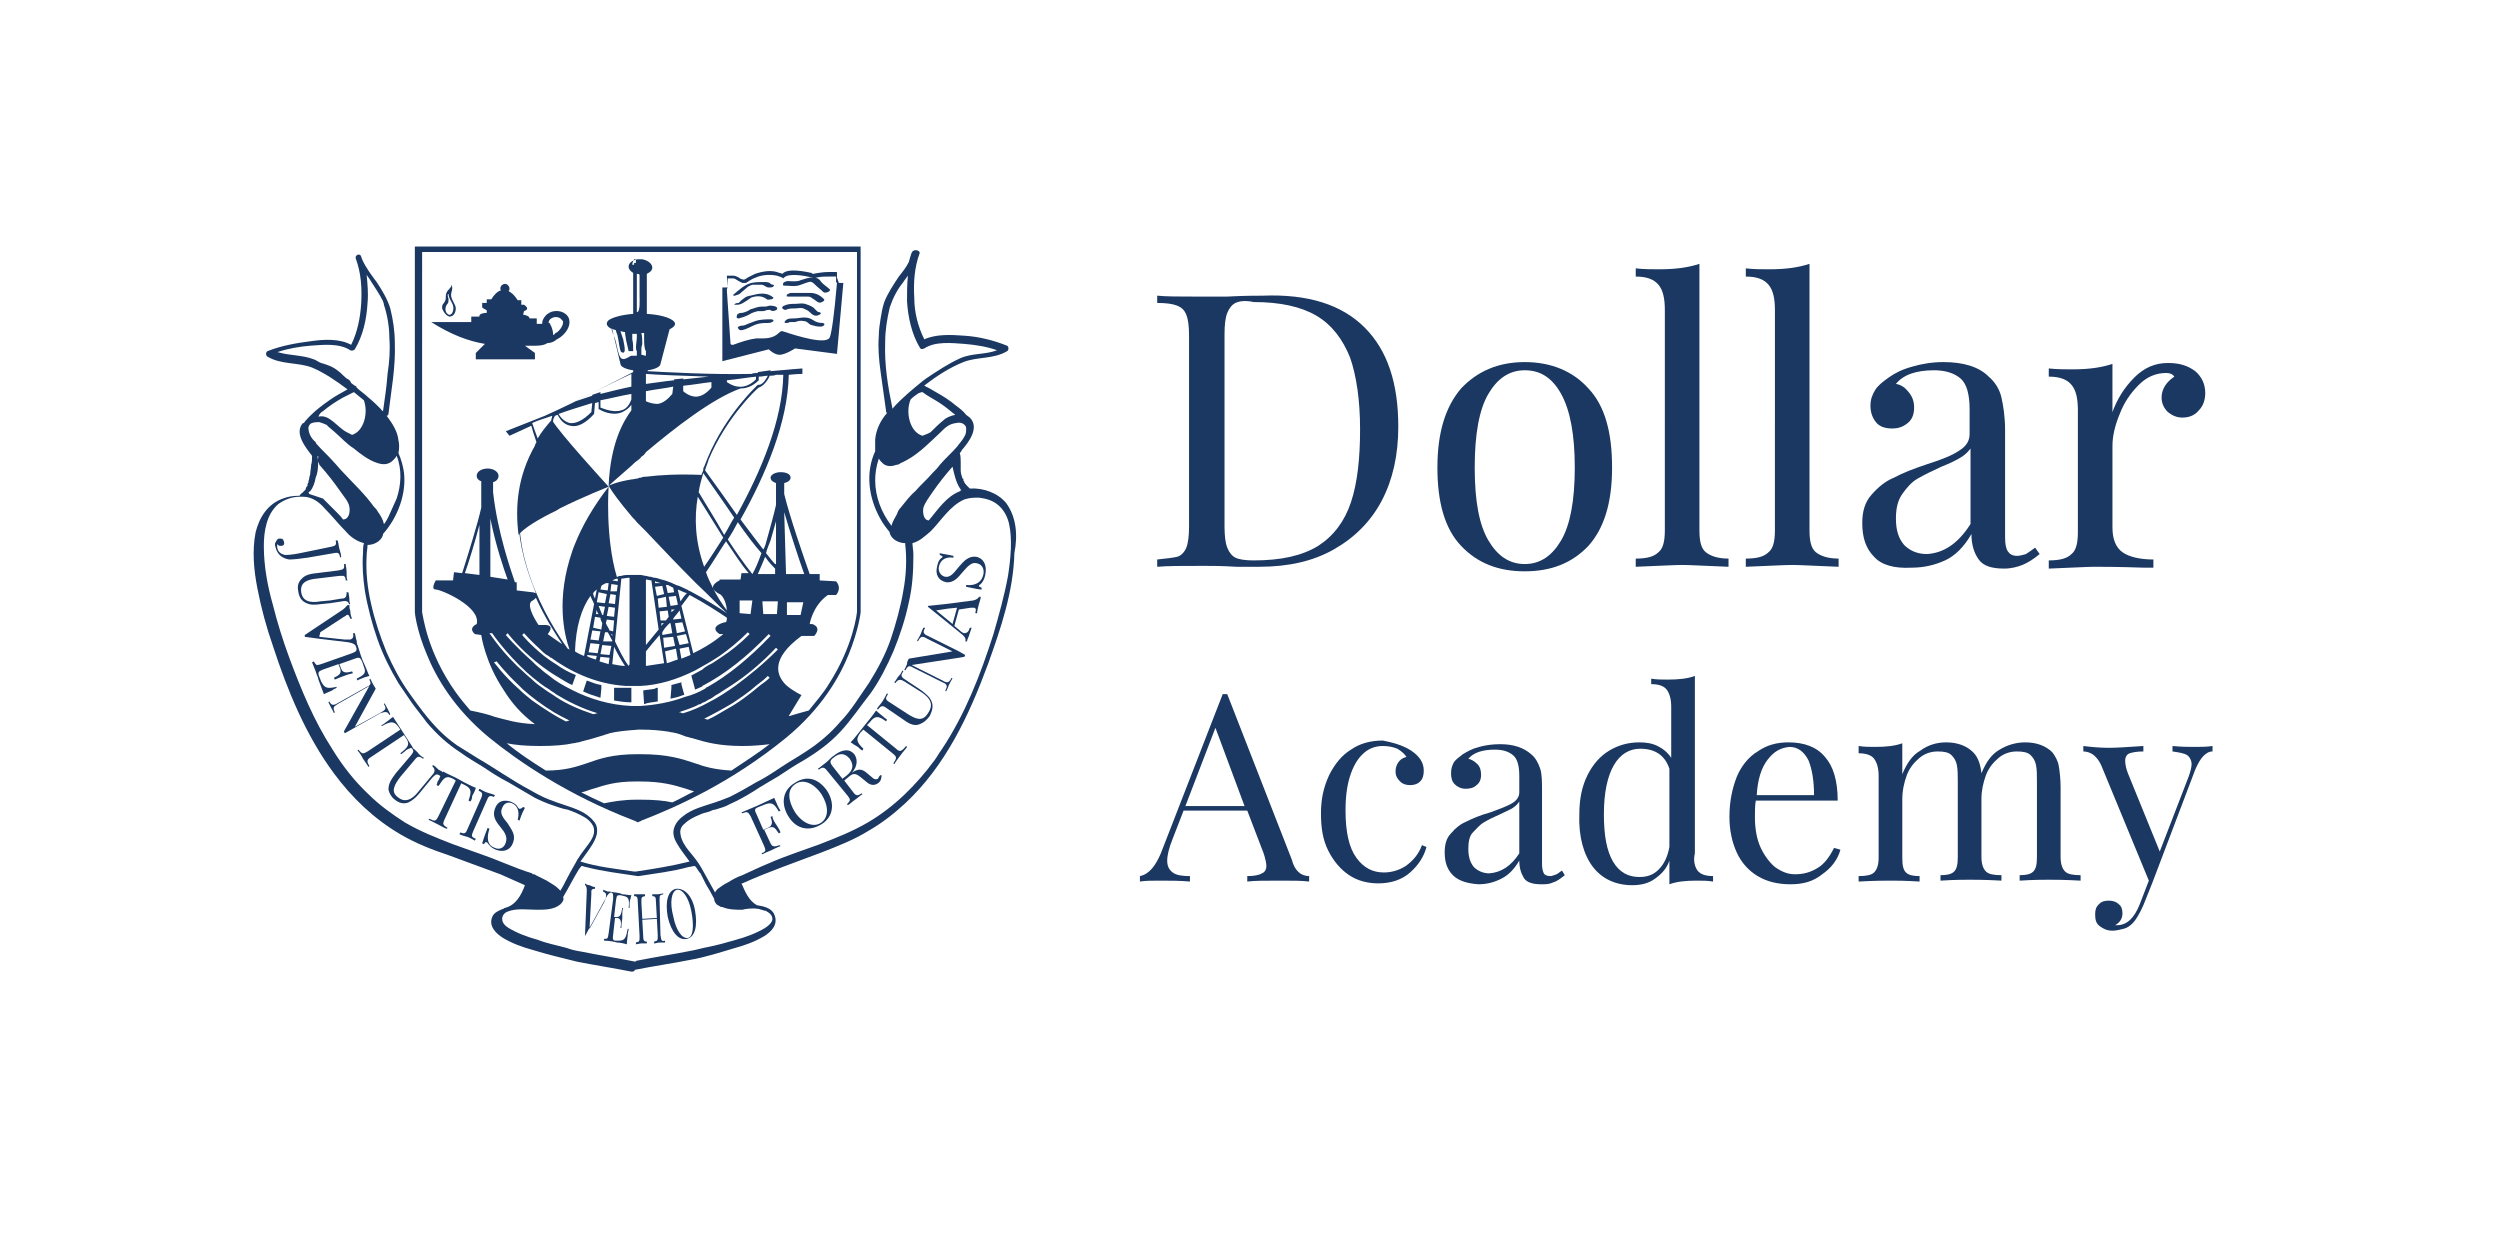 <?xml version="1.0" encoding="UTF-8"?> <svg xmlns="http://www.w3.org/2000/svg" xmlns:xlink="http://www.w3.org/1999/xlink" version="1.1" id="Layer_1" x="0px" y="0px" viewBox="0 0 274.8 137.8" style="enable-background:new 0 0 274.8 137.8;" xml:space="preserve"> <style type="text/css"> .st0{fill:#1A3862;} </style> <g> <path class="st0" d="M150,36c2.5,2.5,3.7,6.1,3.7,10.9c0,3.1-0.6,5.8-1.8,8.1c-1.2,2.3-3,4.1-5.3,5.4c-2.3,1.3-5,1.9-8.2,1.9 l-2.5,0c-1.6-0.1-2.7-0.1-3.5-0.1c-2.3,0-4.1,0-5.2,0.1v-0.8c1-0.1,1.8-0.2,2.2-0.3s0.8-0.5,1-1c0.2-0.5,0.3-1.3,0.3-2.3v-21 c0-1.1-0.1-1.8-0.3-2.3c-0.2-0.5-0.5-0.8-1-1c-0.5-0.2-1.2-0.3-2.2-0.3v-0.8c1,0.1,2.4,0.1,4.1,0.1l3.6,0c1.9-0.1,3.2-0.1,3.9-0.1 C143.8,32.3,147.5,33.5,150,36z M135.8,33.3c-0.4,0.2-0.7,0.6-0.9,1.1c-0.2,0.5-0.3,1.3-0.3,2.3v21.2c0,1,0.1,1.8,0.3,2.3 c0.2,0.5,0.5,0.9,0.9,1.1c0.4,0.2,1.1,0.3,2,0.3c3,0,5.3-0.5,7.1-1.6c1.7-1.1,2.9-2.7,3.6-4.8c0.7-2.1,1-4.8,1-8s-0.4-5.9-1.1-7.9 c-0.8-2-2-3.6-3.7-4.6c-1.7-1-4-1.5-6.9-1.5C136.9,33,136.2,33.1,135.8,33.3z"></path> <path class="st0" d="M174.6,42.7c1.8,1.9,2.6,4.8,2.6,8.7c0,3.9-0.9,6.7-2.6,8.6c-1.8,1.9-4.1,2.8-7,2.8s-5.2-0.9-7-2.8 c-1.8-1.9-2.6-4.8-2.6-8.6c0-3.9,0.9-6.7,2.6-8.7c1.8-1.9,4.1-2.9,7-2.9S172.9,40.8,174.6,42.7z M163.6,43.3 c-1,1.7-1.5,4.4-1.5,8.1s0.5,6.3,1.5,8c1,1.7,2.3,2.6,4,2.6s3-0.9,4-2.6c1-1.7,1.5-4.4,1.5-8s-0.5-6.3-1.5-8.1s-2.3-2.6-4-2.6 S164.6,41.6,163.6,43.3z"></path> <path class="st0" d="M186.8,58.3c0,1.2,0.2,2,0.7,2.4c0.5,0.4,1.3,0.7,2.5,0.7v0.9c-2.6-0.1-4.3-0.2-5.1-0.2 c-0.8,0-2.5,0.1-5.1,0.2v-0.9c1.2,0,2-0.2,2.5-0.7c0.5-0.4,0.7-1.2,0.7-2.4V34.1c0-1.3-0.2-2.2-0.7-2.8s-1.3-0.9-2.5-0.9v-0.9 c0.9,0.1,1.7,0.1,2.6,0.1c1.8,0,3.2-0.2,4.4-0.6V58.3z"></path> <path class="st0" d="M198.9,58.3c0,1.2,0.2,2,0.7,2.4c0.5,0.4,1.3,0.7,2.5,0.7v0.9c-2.6-0.1-4.3-0.2-5.1-0.2 c-0.8,0-2.5,0.1-5.1,0.2v-0.9c1.2,0,2-0.2,2.5-0.7c0.5-0.4,0.7-1.2,0.7-2.4V34.1c0-1.3-0.2-2.2-0.7-2.8s-1.3-0.9-2.5-0.9v-0.9 c0.9,0.1,1.7,0.1,2.6,0.1c1.8,0,3.2-0.2,4.4-0.6V58.3z"></path> <path class="st0" d="M206,61.2c-0.9-0.9-1.3-2.1-1.3-3.7c0-1.3,0.3-2.3,1-3.1c0.7-0.8,1.5-1.5,2.5-1.9c0.9-0.5,2.2-1,3.7-1.5 c1.6-0.5,2.8-1,3.5-1.5c0.8-0.5,1.1-1.1,1.1-1.8V45c0-1.6-0.3-2.8-1-3.4s-1.7-0.9-2.9-0.9c-2,0-3.4,0.5-4.2,1.5 c0.6,0.1,1,0.4,1.4,0.9c0.4,0.5,0.6,1,0.6,1.7c0,0.7-0.2,1.3-0.7,1.7c-0.5,0.4-1,0.6-1.7,0.6c-0.8,0-1.4-0.2-1.8-0.7 c-0.4-0.5-0.6-1.1-0.6-1.8c0-0.7,0.2-1.2,0.5-1.7c0.3-0.5,0.8-0.9,1.5-1.4c0.7-0.5,1.5-0.9,2.6-1.2c1-0.3,2.2-0.5,3.4-0.5 c2.2,0,3.9,0.5,5,1.6c0.7,0.6,1.2,1.4,1.4,2.3c0.2,0.9,0.4,2.1,0.4,3.6v11.8c0,0.7,0.1,1.2,0.3,1.5c0.2,0.3,0.5,0.5,1,0.5 c0.3,0,0.7-0.1,1-0.2c0.3-0.2,0.6-0.4,1-0.7l0.5,0.7c-0.7,0.6-1.4,1-1.9,1.2c-0.5,0.2-1.2,0.4-2,0.4c-1.4,0-2.3-0.3-2.8-1 c-0.5-0.7-0.8-1.6-0.8-2.8c-0.8,1.4-1.8,2.4-2.9,2.9c-1.1,0.5-2.3,0.8-3.7,0.8C208.2,62.5,206.8,62.1,206,61.2z M216.6,57.6v-8.3 c-0.3,0.4-0.6,0.7-1.1,1c-0.5,0.3-1.1,0.6-2.1,1c-1.1,0.5-1.9,0.9-2.6,1.3c-0.7,0.4-1.2,1-1.7,1.7c-0.5,0.7-0.7,1.6-0.7,2.7 c0,1.3,0.3,2.2,0.9,2.9c0.6,0.6,1.4,1,2.5,1C213.6,60.8,215.2,59.8,216.6,57.6z"></path> <path class="st0" d="M241.3,40.8c0.7,0.6,1.1,1.4,1.1,2.4c0,0.7-0.2,1.4-0.7,1.9c-0.4,0.5-1,0.8-1.8,0.8c-0.6,0-1.1-0.2-1.6-0.6 c-0.4-0.4-0.7-0.9-0.7-1.6c0-0.9,0.5-1.7,1.4-2.3c-0.2-0.3-0.5-0.4-0.9-0.4c-1.1,0-2.1,0.4-3,1.3c-0.9,0.9-1.6,1.9-2.1,3.2 c-0.5,1.2-0.8,2.4-0.8,3.5v9c0,1.3,0.4,2.2,1.1,2.7s1.9,0.8,3.4,0.8v0.9l-1,0c-2.9-0.1-4.7-0.1-5.5-0.1c-0.7,0-2.4,0.1-5,0.2v-0.9 c1.2,0,2-0.2,2.5-0.7c0.5-0.4,0.7-1.2,0.7-2.4V45.1c0-1.3-0.2-2.2-0.7-2.8s-1.3-0.9-2.5-0.9v-0.9c0.9,0.1,1.8,0.1,2.6,0.1 c1.8,0,3.2-0.2,4.4-0.6v5.3c0.5-1.4,1.3-2.7,2.4-3.8s2.3-1.6,3.7-1.6C239.6,39.9,240.5,40.2,241.3,40.8z"></path> <path class="st0" d="M143.9,96.3v0.6c-0.8-0.1-1.8-0.1-3.1-0.1c-1.7,0-2.9,0-3.7,0.1v-0.6c0.7,0,1.3-0.1,1.6-0.3 c0.3-0.1,0.5-0.4,0.5-0.8c0-0.3-0.1-0.8-0.3-1.4l-1.8-4.7h-7l-1.2,3.1c-0.4,1-0.6,1.8-0.6,2.4c0,0.6,0.2,1,0.6,1.3s1,0.4,1.9,0.4 v0.6c-1.1-0.1-2.2-0.1-3.3-0.1c-0.9,0-1.6,0-2.2,0.1v-0.6c1-0.2,1.7-1.1,2.3-2.5l6.8-17.5h0.5l7.1,18.2 C142.3,95.7,143,96.3,143.9,96.3z M136.8,88.6l-3.2-8.6l-3.3,8.6H136.8z"></path> <path class="st0" d="M155.1,82.5c0.9,0.6,1.4,1.3,1.4,2.2c0,0.5-0.1,0.9-0.4,1.2c-0.3,0.3-0.7,0.4-1.1,0.4c-0.4,0-0.8-0.1-1.1-0.4 c-0.3-0.3-0.5-0.6-0.5-1.1c0-0.4,0.1-0.7,0.3-1c0.2-0.3,0.5-0.5,0.9-0.6c-0.2-0.3-0.5-0.6-1-0.9c-0.5-0.2-1-0.3-1.6-0.3 c-0.7,0-1.4,0.2-2,0.7c-0.6,0.5-1.1,1.2-1.5,2.3s-0.6,2.4-0.6,4.1c0,2.4,0.4,4.1,1.2,5.2c0.8,1.1,1.8,1.6,3,1.6 c0.8,0,1.6-0.2,2.4-0.7c0.7-0.5,1.4-1.2,1.8-2.3l0.5,0.2c-0.3,1.1-0.9,2-1.8,2.8c-0.9,0.8-2.1,1.2-3.5,1.2c-1.2,0-2.3-0.3-3.2-0.9 s-1.7-1.5-2.3-2.7s-0.8-2.5-0.8-4.1c0-1.6,0.3-2.9,0.9-4.2c0.6-1.2,1.4-2.2,2.4-2.8c1-0.7,2.2-1,3.5-1 C153,81.6,154.2,81.9,155.1,82.5z"></path> <path class="st0" d="M159.7,96.2c-0.6-0.6-0.9-1.4-0.9-2.5c0-0.9,0.2-1.6,0.7-2.1c0.5-0.6,1-1,1.7-1.3c0.6-0.3,1.5-0.7,2.6-1 c1.1-0.4,1.9-0.7,2.4-1c0.5-0.3,0.8-0.7,0.8-1.2v-1.8c0-1.1-0.2-1.9-0.7-2.3c-0.5-0.4-1.1-0.6-2-0.6c-1.3,0-2.3,0.3-2.9,1 c0.4,0.1,0.7,0.3,1,0.6c0.3,0.3,0.4,0.7,0.4,1.2c0,0.5-0.2,0.9-0.5,1.1c-0.3,0.3-0.7,0.4-1.2,0.4c-0.5,0-0.9-0.2-1.2-0.5 s-0.4-0.7-0.4-1.2c0-0.5,0.1-0.8,0.3-1.2c0.2-0.3,0.6-0.6,1-0.9c0.5-0.3,1-0.6,1.8-0.8c0.7-0.2,1.5-0.3,2.3-0.3 c1.5,0,2.6,0.4,3.4,1.1c0.5,0.4,0.8,1,1,1.6c0.2,0.6,0.2,1.5,0.2,2.5v8c0,0.5,0.1,0.8,0.2,1c0.1,0.2,0.4,0.3,0.7,0.3 c0.2,0,0.4-0.1,0.7-0.2c0.2-0.1,0.4-0.3,0.6-0.4l0.3,0.5c-0.5,0.4-0.9,0.7-1.3,0.8c-0.4,0.2-0.8,0.2-1.3,0.2 c-0.9,0-1.6-0.2-1.9-0.7s-0.5-1.1-0.5-1.9c-0.6,1-1.2,1.6-2,2c-0.8,0.4-1.6,0.6-2.5,0.6C161.2,97.1,160.3,96.8,159.7,96.2z M167,93.8v-5.7c-0.2,0.3-0.4,0.5-0.7,0.7c-0.3,0.2-0.8,0.4-1.4,0.7c-0.7,0.3-1.3,0.6-1.8,0.9c-0.5,0.3-0.8,0.7-1.2,1.1 s-0.5,1.1-0.5,1.8c0,0.9,0.2,1.5,0.6,2c0.4,0.4,1,0.7,1.7,0.7C165,95.9,166.1,95.2,167,93.8z"></path> <path class="st0" d="M186.6,95.7c0.3,0.4,0.9,0.6,1.7,0.6v0.6c-0.6-0.1-1.2-0.1-1.8-0.1c-1.2,0-2.2,0.1-3,0.4v-2.6 c-0.3,0.9-0.9,1.5-1.6,2s-1.5,0.7-2.5,0.7c-1.8,0-3.3-0.7-4.3-2s-1.6-3.3-1.5-5.8c0-1.7,0.3-3.1,0.9-4.3c0.6-1.2,1.4-2.1,2.4-2.7 s2.1-0.9,3.3-0.9c0.7,0,1.4,0.1,2,0.4c0.6,0.3,1.1,0.7,1.5,1.3v-5.6c0-0.9-0.2-1.5-0.5-1.9c-0.3-0.4-0.9-0.6-1.7-0.6v-0.6 c0.6,0.1,1.2,0.1,1.8,0.1c1.2,0,2.2-0.1,3-0.4v19.5C186.1,94.6,186.3,95.3,186.6,95.7z M182.3,95.6c0.6-0.6,1-1.4,1.2-2.5v-8.6 c-0.5-1.5-1.6-2.2-3.2-2.2c-1.2,0-2.2,0.6-2.9,1.8c-0.7,1.2-1.1,3-1.1,5.4c0,2.3,0.3,4,1,5.2c0.7,1.2,1.7,1.7,2.9,1.7 C181,96.4,181.7,96.2,182.3,95.6z"></path> <path class="st0" d="M202.3,93.4c-0.3,1.1-1,2-2,2.7c-1,0.8-2.1,1.1-3.5,1.1c-1.4,0-2.6-0.3-3.6-0.9c-1-0.6-1.8-1.5-2.3-2.6 c-0.5-1.1-0.8-2.4-0.8-3.9c0-1.7,0.3-3.1,0.8-4.4c0.5-1.2,1.3-2.2,2.3-2.8c1-0.7,2.1-1,3.4-1c1.7,0,3.1,0.5,4,1.6 c0.9,1,1.4,2.6,1.4,4.8h-9c-0.1,0.5-0.1,1.2-0.1,1.8c0,1.3,0.2,2.4,0.6,3.3c0.4,0.9,1,1.7,1.6,2.2c0.7,0.5,1.4,0.8,2.2,0.8 c0.9,0,1.7-0.2,2.5-0.7c0.7-0.4,1.3-1.2,1.8-2.2L202.3,93.4z M194.3,83.5c-0.7,0.9-1.1,2.2-1.2,3.9h6.3c0-1.5-0.2-2.8-0.6-3.8 c-0.5-1-1.2-1.5-2.1-1.5C195.7,82.2,195,82.6,194.3,83.5z"></path> <path class="st0" d="M227,95.8c0.3,0.3,0.9,0.4,1.7,0.4v0.6c-1.8-0.1-2.9-0.1-3.5-0.1s-1.6,0-3.2,0.1v-0.6c0.7,0,1.2-0.1,1.5-0.4 c0.3-0.3,0.4-0.8,0.4-1.6v-8.3c0-0.7,0-1.3-0.1-1.8c-0.1-0.5-0.3-0.8-0.6-1.1s-0.8-0.4-1.5-0.4c-0.7,0-1.4,0.2-2,0.7 c-0.6,0.5-1.1,1.1-1.4,1.9c-0.3,0.8-0.5,1.7-0.5,2.6v6.4c0,0.8,0.2,1.3,0.5,1.6c0.3,0.3,0.9,0.4,1.7,0.4v0.6 c-1.8-0.1-2.9-0.1-3.5-0.1s-1.6,0-3.2,0.1v-0.6c0.7,0,1.2-0.1,1.5-0.4c0.3-0.3,0.4-0.8,0.4-1.6v-8.3c0-0.7,0-1.3-0.1-1.8 c-0.1-0.5-0.3-0.8-0.6-1.1s-0.8-0.4-1.5-0.4c-0.7,0-1.4,0.2-2,0.7c-0.6,0.5-1.1,1.1-1.4,1.9c-0.3,0.8-0.5,1.7-0.5,2.7v6.4 c0,0.8,0.1,1.3,0.4,1.6c0.3,0.3,0.8,0.4,1.5,0.4v0.6c-1.6-0.1-2.7-0.1-3.2-0.1s-1.7,0-3.5,0.1v-0.6c0.8,0,1.4-0.1,1.7-0.4 c0.3-0.3,0.5-0.8,0.5-1.6v-9c0-0.9-0.2-1.5-0.5-1.9c-0.3-0.4-0.9-0.6-1.7-0.6V82c0.6,0.1,1.2,0.1,1.8,0.1c1.2,0,2.2-0.1,3-0.4v3.4 c0.5-1.2,1.1-2.1,2-2.6c0.8-0.6,1.8-0.9,2.8-0.9c1.3,0,2.3,0.4,3,1.1c0.5,0.5,0.8,1.3,0.9,2.3c0.5-1.2,1.1-2.1,2-2.6 c0.8-0.5,1.8-0.8,2.8-0.8c1.3,0,2.3,0.4,3,1.1c0.3,0.4,0.6,0.9,0.7,1.5s0.2,1.4,0.2,2.3v7.7C226.5,95,226.7,95.5,227,95.8z"></path> <path class="st0" d="M243.2,82v0.6c-0.4,0-0.7,0.2-1,0.5c-0.3,0.3-0.6,0.8-0.9,1.5L236.6,97l-1,2.5c-0.4,0.9-0.8,1.6-1.2,2 c-0.3,0.3-0.6,0.5-1,0.6c-0.4,0.1-0.8,0.2-1.2,0.2c-0.6,0-1-0.2-1.4-0.5c-0.4-0.3-0.5-0.7-0.5-1.3c0-0.5,0.1-0.8,0.4-1.1 c0.3-0.3,0.6-0.4,1.1-0.4c0.4,0,0.8,0.1,1.1,0.4c0.3,0.2,0.4,0.6,0.4,1c0,0.6-0.3,1-0.8,1.3c0,0,0.1,0,0.2,0c1.1,0,1.9-0.8,2.5-2.3 l1-2.6l-5.2-12.6c-0.3-0.7-0.7-1.1-1-1.3c-0.3-0.2-0.7-0.3-1-0.3V82c0.8,0.1,1.8,0.2,2.8,0.2c1,0,2.2-0.1,3.8-0.2v0.6 c-0.7,0-1.2,0.1-1.5,0.2c-0.3,0.1-0.5,0.4-0.5,0.8c0,0.4,0.1,0.9,0.3,1.4l3.5,8.6l3.2-8.3c0.2-0.6,0.3-1,0.3-1.3 c0-0.4-0.2-0.8-0.5-1s-0.9-0.3-1.6-0.4V82c1,0.1,1.8,0.1,2.4,0.1C241.8,82.1,242.6,82.1,243.2,82z"></path> </g> <g> <path class="st0" d="M59.4,58C59.4,58,59.4,58,59.4,58C59.4,58,59.4,58,59.4,58C59.4,58,59.4,58,59.4,58z"></path> <path class="st0" d="M66.1,75.7l0-0.4c-0.6-0.1-1.1-0.3-1.6-0.5l-0.3,0.9L64.1,76c0.6,0.3,1.3,0.5,1.9,0.7L66.1,75.7z"></path> <path class="st0" d="M69.4,77.2l0-1.4l0-0.2l-1.7,0c-0.1,0-0.1,0-0.2,0l0,0L67.5,77C68.1,77.1,68.7,77.2,69.4,77.2 C69.3,77.2,69.3,77.2,69.4,77.2z"></path> <path class="st0" d="M72.3,77.1v-1.5v0c-0.1,0-0.2,0-0.3,0.1c-0.4,0.1-0.9,0.1-1.3,0.2l0.1,1.5C71.3,77.2,71.8,77.2,72.3,77.1z"></path> <path class="st0" d="M73.7,76.8c0.5-0.1,0.9-0.2,1.4-0.4c0,0,0,0,0.1,0l0-0.1l-0.2-0.7l-0.1-0.4c0,0,0,0,0,0l0-0.2 c-0.4,0.1-0.7,0.2-1.1,0.3l0,0.3L73.7,76.8z"></path> <path class="st0" d="M52.3,38.8v0.7h3.6H56h2.8v-0.7L57.7,38c0.4,0,0.8,0,1.2,0c0.6,0,1-0.1,1.3-0.3c0,0,0.1,0,0.1,0 c0.3,0,0.7-0.2,0.9-0.4c0.1,0,0.1-0.1,0.2-0.1c0.5-0.3,1.2-1,1.2-1.8c0-0.3-0.1-0.7-0.6-1c-0.5-0.3-1.3-0.3-1.8,0.1 c-0.2,0.1-0.6,0.6-0.6,1c0,0,0,0,0,0.1H59l0-0.6h-0.8c0-0.2-0.2-0.3-0.6-0.4c0,0-0.1,0-0.1,0l0.1-0.4c0.3-0.1,0.6-0.3,0-0.7h-0.3 V33l-0.4,0c0,0-0.4-0.7-1-1c0.1-0.1,0.1-0.2,0.1-0.3c0-0.2-0.2-0.5-0.5-0.5c-0.2,0-0.5,0.2-0.5,0.5c0,0.1,0,0.2,0.1,0.2 c-0.4,0.1-0.8,0.5-1.1,1l-0.5,0l0,0.4h-0.5v0.5c0,0,0.1,0.1,0.5,0.3l0,0.3c-0.1,0-0.2,0-0.2,0c0.2,0-0.7,0-0.6,0.4c0,0,0,0,0,0 l-0.9,0v0.6h-4.4c2.2,1.4,4.1,2.1,5.9,2.4L52.3,38.8z M60.6,35c0.3-0.2,0.7-0.2,1,0c0.2,0.2,0.3,0.3,0.3,0.4c0,0.4-0.4,1-0.8,1.2 c-0.1,0-0.1,0.1-0.2,0.2c0,0,0,0-0.1,0c0-0.7-0.4-1.3-0.4-1.3h-0.1C60.3,35.3,60.4,35.1,60.6,35z"></path> <path class="st0" d="M49.4,34.8c0.5,0,0.7-0.5,0.7-0.9c0-0.4-0.4-0.8-0.5-1.3c-0.1-0.5,0.3-0.9,0-1.3c0,0.1,0,0.1,0,0.2 c-0.2,0.3-0.6,0.5-0.6,1.1c0,0.3,0,0.4-0.2,0.7c-0.2,0.2-0.2,0.3-0.2,0.6C48.7,34.2,49,34.7,49.4,34.8z M49.1,33.5 c0.2-0.2,0.2-0.3,0.2-0.6c0-0.2-0.2-0.5,0-0.6c0,0.5,0.4,0.9,0.5,1.3c0.1,0.3,0,1-0.4,1c-0.2,0-0.4-0.3-0.4-0.4 C48.9,33.9,49,33.7,49.1,33.5z"></path> <path class="st0" d="M79.4,31.8l0,7.9l5.1-1.3c0,0,0.6,0.6,1.2,0.6s1.7-0.7,1.7-0.7l4.6,0.6l0.7-7.8h-0.5L92,30.5 c0-0.1,0-0.1,0-0.2c0-0.2,0-0.3,0-0.3c0-0.1,0-0.1-0.1-0.1c0,0-0.1,0-0.1,0c0,0-0.1,0-0.2,0c-0.1,0-0.1,0-0.2,0c-0.1,0-0.2,0-0.3,0 c-0.6,0-1.2,0.1-1.7,0.2c-0.1,0-0.1,0-0.2-0.1c-0.5-0.1-2.6-0.6-3.2,0.1l0,0c-0.2-0.1-0.4-0.1-0.6-0.2c-0.7-0.2-1.5-0.1-2.4,0.2 c-0.4,0.2-0.6,0.3-0.8,0.4c-0.3,0.2-0.4,0.3-0.6,0.2c-0.1,0-0.3-0.1-0.4-0.2c-0.2-0.1-0.4-0.2-0.6-0.2c-0.1,0-0.3,0-0.6,0H80 c0,0-0.1,0-0.1,0s0,0.1,0,0.1l0.1,1.1l0,0.1H79.4z M79.9,31.8l0.1-0.3l0-0.2l0-0.7H80c0.2,0,0.5,0,0.6,0c0.2,0,0.4,0.2,0.6,0.3 c0.1,0,0.1,0.1,0.2,0.1c0.1,0,0.1,0.1,0.2,0.1c0.1,0,0.2,0,0.3,0c0,0,0.1,0,0.1,0c0.2-0.1,0.5-0.4,1.1-0.6c0.4-0.2,1.3-0.4,2.3-0.2 c0.3,0.1,0.6,0.2,0.7,0.3l0.1-0.1c0.5-0.5,2.3-0.2,3,0c0.1,0,0.2,0.1,0.3,0.1c0.5-0.2,1-0.2,1.7-0.2c0.2,0,0.4,0,0.5,0 c0,0,0,0,0.1,0c0,0,0,0,0,0c0,0,0.1,0,0.1,0c0,0,0,0.1,0,0.3c0,0.1,0,0.1,0,0.2c0,0.1,0,0.1,0,0.2L92,31c0,0,0,0.1,0,0.1 c-0.3,3.5-0.6,5.6-0.8,6c-0.4,0.8-3.4-0.1-5.2-0.7c-0.1,0-0.2,0-0.4,0.2c-0.6,0.6-1.4,0.6-2,0.6c-0.2,0-0.4,0-0.5,0 c-0.8,0.1-1.7,0.4-2.5,0.7c0,0,0,0-0.1,0c0,0-0.1,0-0.1,0c0,0-0.1-0.1-0.1-0.1L79.9,32L79.9,31.8L79.9,31.8z"></path> <path class="st0" d="M53.8,81.1c3.2,2.6,8.6,6.3,15.9,9.1c0.1,0,0.2,0.1,0.2,0.1s0.1,0,0.2,0.1l0.2-0.1c0.1,0,0.2-0.1,0.2-0.1 c3.9-1.5,9.9-4.2,15.9-9.1c3.9-3.2,5.9-6.7,6.9-9.2c1.1-2.7,1.3-4.6,1.3-4.6V27.1H70.1H45.6v40.2v0c0,0.1,0.2,2,1.3,4.6 C47.9,74.4,49.9,77.9,53.8,81.1z M73.9,88.2c-0.9-0.2-2-0.3-3.5-0.3c0,0,0,0-0.1,0c-0.1,0-0.2,0-0.3,0c-1.5,0-2.6,0.2-3.6,0.4 c-0.9-0.4-1.7-0.8-2.5-1.2c0.5-0.1,0.9-0.3,1.3-0.4c1.3-0.4,2.4-0.8,4.7-0.8c0.1,0,0.2,0,0.3,0c0,0,0,0,0.1,0 c2.5,0,3.8,0.4,5.1,0.8c0.3,0.1,0.6,0.2,0.9,0.3C75.6,87.3,74.8,87.8,73.9,88.2z M80.4,84.7c-1.8-0.1-2.9-0.4-4-0.8 c-1.5-0.5-3-1-6-1c0,0,0,0,0,0c-0.1,0-0.2,0-0.3,0c-2.8,0-4.2,0.5-5.6,1c-1.2,0.4-2.4,0.8-4.5,0.8c-1.6-1-3.1-2-4.3-3 c1,0.2,2.1,0.3,3.7,0.3c1.5,0,2.7-0.1,3.6-0.3c0.2,0,0.4-0.1,0.6-0.1c0.6-0.2,1.2-0.3,1.8-0.5c0.3-0.1,0.7-0.2,1-0.3 c0.2-0.1,0.4-0.1,0.6-0.2c0.8-0.2,1.8-0.3,3.2-0.4c0.1,0,0.2,0,0.3,0c0,0,0,0,0,0c1.2,0,2.1,0.1,2.8,0.2c0.2,0,0.4,0.1,0.6,0.1 c0.6,0.1,1.1,0.3,1.6,0.5c0,0,0,0,0.1,0c0.2,0.1,0.4,0.1,0.7,0.2c1.3,0.4,2.8,0.8,5.3,0.8c1.2,0,2.2-0.1,3-0.2 C83.3,82.8,81.9,83.7,80.4,84.7z M61.1,73c-0.5-0.3-0.9-0.6-1.3-0.9c-1.5-1.2-2.4-2.3-2.4-2.3l0.2-0.2c0,0,0.7,0.8,1.8,1.8 c0.2,0.2,0.4,0.4,0.7,0.6c0.1,0,0.1,0.1,0.2,0.1c0.1,0.1,0.2,0.2,0.3,0.2c1.9,1.4,4.8,2.9,8.2,3.1c0.4,0,0.9,0,1.3,0 c0.1,0,0.2,0,0.3,0c2-0.1,4-0.7,6-1.7c0.9-0.5,1.8-1,2.7-1.6c1-0.7,2.1-1.6,3.1-2.6l0.2,0.2c-1,1-2.1,1.9-3.2,2.6 c-0.3,0.2-0.6,0.4-0.9,0.6c-0.4,0.2-0.8,0.4-1.1,0.7c-0.4,0.2-0.7,0.4-1.1,0.6c-0.2,0.1-0.1,0.1-0.1,0.1l0.3,1.1l0.1,0.4 c0.2-0.1,0.5-0.2,0.7-0.3c0,0,0.1,0,0.1-0.1c2.5-1.3,4.9-3.2,7.3-5.7l0.2,0.2c-2.3,2.4-4.6,4.3-6.9,5.6c-0.1,0-0.2,0.1-0.3,0.2 c-0.7,0.4-1.4,0.7-2.2,0.9c-1.6,0.6-3.3,0.9-4.9,1c-0.1,0-0.2,0-0.3,0c0,0,0,0,0,0c-0.2,0-0.5,0-0.7,0c-2.4-0.1-4.6-0.8-6.4-1.7 c-1-0.5-1.9-1-2.6-1.6c-0.4-0.3-0.7-0.5-1-0.8c-0.4-0.3-0.7-0.6-1-0.9c-1.7-1.5-2.8-2.8-2.8-2.8l0.2-0.2c0,0,0.9,1.2,2.5,2.6 c0.8,0.7,1.8,1.5,3,2.2c0.5,0.3,1.1,0.7,1.6,0.9l0.4-1.1C62.5,73.9,61.8,73.5,61.1,73z M59.1,48.6c0.5-0.8,1-1.6,1.7-2.3v0 c0,0,0-0.1,0-0.1c0-0.1,0.1-0.3,0.2-0.5c0.1,0,0.2-0.1,0.3-0.1c0.4,0.8,0.9,1.1,1.4,1.2c0.8,0.2,1.7-0.3,2.6-1.3l0,0l0.1-1.2 c0.1,0,0.3-0.1,0.4-0.1V45l0.1,0c0.1,0.1,1.4,0.8,2.5,0.3c0.4-0.2,0.7-0.4,1-0.8l0,0.6c0.3-0.4,0.5-0.7,0.5-0.8 c0-0.2,0-0.7-0.1-1.2c0.1,0,0.1,0,0.2,0c0,0,0.1,0,0.1,0v0c0,0,0,0-0.1,0c-0.1,0-0.1,0-0.2,0c0,0.5,0.1,1,0.1,1.2 c0,0.1-0.2,0.3-0.5,0.8c-0.8,1.1-2.3,3.5-2.5,8.3c0,0,1-0.9,2.5-2.2c0.2-0.2,0.4-0.4,0.7-0.6c0.1-0.1,0.3-0.2,0.4-0.4 c0.2-0.1,0.4-0.3,0.5-0.5c3.1-2.6,7.3-5.9,10.4-7c-0.2,0-0.5,0-0.6-0.1c0.2,0.1,0.4,0.1,0.6,0.1c0.6,0,1.3-0.2,2-0.9l0,0v-0.4 c0.4,0,0.7-0.1,1-0.1c-0.1,0.2-0.5,1-1,1h-0.1l0,0c0,0-3.5,3.2-5.5,8c-0.1,0.3-0.3,0.7-0.4,1c-0.1,0.1-0.1,0.3-0.1,0.4 c-0.1,0.2-0.1,0.3-0.2,0.5c0,0,0,0,0,0c-2.6-0.1-4.5,0-6.1,0.2c-0.2,0-0.4,0-0.5,0.1c-0.1,0-0.3,0-0.4,0.1c-0.2,0-0.5,0.1-0.7,0.1 c-1.8,0.3-2.5,0.7-2.5,0.7c0.4,0.7,1.3,1.9,2.4,3.2c0.2,0.3,0.5,0.5,0.7,0.8c0.1,0.1,0.3,0.3,0.4,0.4c0.2,0.2,0.4,0.4,0.6,0.6 c1.7,1.8,3.6,3.8,5.3,5.5c0.1,0.1,0.2,0.2,0.3,0.3c1.4,1.3,2.5,2.5,3.3,3.2c0,0,0,0,0,0c0,0,0,0,0,0c-0.9-0.6-2.3-1.5-4-2.4 c-0.1,0-0.2-0.1-0.2-0.1c-0.1,0-0.1-0.1-0.2-0.1c-0.4-0.2-0.8-0.4-1.2-0.5c-0.1-0.1-0.3-0.1-0.4-0.2c0,0,0,0,0,0 c-0.3-0.1-0.5-0.2-0.8-0.3c0,0,0,0,0,0c-0.1,0-0.3-0.1-0.4-0.1c-0.3-0.1-0.6-0.2-0.8-0.2c-0.1,0-0.3-0.1-0.4-0.1 c-0.2,0-0.4-0.1-0.5-0.1c-0.2,0-0.4-0.1-0.6-0.1c-0.1,0-0.3,0-0.4,0c-0.3,0-0.5,0-0.8,0c-0.3,0-0.6,0-0.9,0.1c-0.1,0-0.3,0-0.4,0.1 c0,0-0.1,0-0.1,0c-1.3-4.4-0.9-9.9-0.9-9.9c-1.7,2.2-2.9,4.3-3.7,6.3c0,0-0.2,0.5-0.2,0.5c0,0.1-0.1,0.2-0.1,0.3 c-1.8,5.2-0.9,9.1-0.3,10.8c0,0,0,0,0,0c0,0,0,0,0,0c-0.1,0-0.1-0.1-0.2-0.1c-1-1.4-2.9-4.3-4.1-7.8c-0.5-1.4-0.9-2.9-1.1-4.6 c-0.4-3.1-0.1-6.5,1.7-9.8C59,48.8,59,48.7,59.1,48.6z M58.5,46.5c0.6-0.3,1.4-0.5,2.2-0.8c0,0.2-0.1,0.3-0.1,0.5 c-0.6,0.7-1.1,1.3-1.5,2C58.8,47.4,58.6,46.8,58.5,46.5z M66,43.3v-0.2l-0.9,0.3v0.1c-0.6,0.2-1.2,0.4-1.8,0.6c2.6-1.3,5-2.5,6.1-3 l0,1.4C68.4,42.7,67.2,43,66,43.3z M69.4,43.3l0,0.6c-0.2,0.6-0.6,1.1-1.1,1.2c-0.9,0.3-2-0.2-2.3-0.3v-0.8 C67.1,43.8,68.2,43.5,69.4,43.3C69.4,43.3,69.4,43.3,69.4,43.3z M65.1,44.3l-0.1,1c-0.9,0.9-1.7,1.3-2.4,1.2 c-0.3-0.1-0.8-0.3-1.2-1C62.5,45.1,63.8,44.7,65.1,44.3z M68.5,37.3c-0.1-0.3-0.2-0.6-0.3-0.9c0.1,0,0.3,0.1,0.5,0.1 c0,0.3,0.1,0.6,0.1,0.8c0.1,0.4,0.2,0.9,0.3,1.3c0.1,0,0.3,0,0.4,0c0,0,0.1,0,0.1,0c0-0.5,0-0.9-0.1-1.3c0,0,0,0,0,0l0-0.6 c0.2,0,0.3,0,0.5,0c0,0.1,0,0.3,0,0.4c0,0.3-0.2,1.3,0,1.5c0,0,0,0,0,0l0,0.5c-0.2,0-0.4,0-0.5,0c-0.1,0-0.2,0-0.3,0.1 c-0.2,0.1-0.6,0.4-0.9,0.2c-0.3-0.2-0.5-1.4-0.6-1.8c-0.1-0.5-0.4-1-0.5-1.5c0.1,0.1,0.3,0.1,0.5,0.2c0,0.2,0.2,0.5,0.2,0.7 c0.1,0.3,0.2,1.6,0.4,1.7C69,39.1,68.5,37.5,68.5,37.3z M69.6,28.7c0-0.1,0.1-0.1,0.1-0.2c0.1,0,0.2,0,0.2,0l0,0.4c0,0,0,0-0.1,0 l0.1,0l0,0c-0.1,0-0.2,0-0.2,0c0,0.1,0,0.1,0,0.2l-0.2,0C69.5,29.1,69.5,28.9,69.6,28.7L69.6,28.7z M70,34.3l0-4.2 c0.1,0,0.2,0,0.3,0.1c0,0.8,0,1.6,0,2.4C70.3,32.8,70.4,34.4,70,34.3z M70.5,36.6c0.1,0,0.2,0,0.3,0c0,0.2,0,0.4,0,0.6 c0,0.5,0,1.1,0.2,1.4v0.5c-0.2,0-0.3-0.1-0.5-0.1l0-0.7c0-0.2,0.1-0.4,0.1-0.5C70.6,37.4,70.6,37,70.5,36.6z M76.5,43.6 c-0.7,0-1.3-0.5-1.4-0.6v-0.6c1.1-0.1,2.1-0.3,3.1-0.4l0,0.6C77.7,43.2,77.1,43.6,76.5,43.6z M75.1,41.7v-0.1l-1,0.1l0,0.1 c-1.1,0.1-2.2,0.3-3.1,0.4v-1.1c1.2,0.1,3.9,0.2,6.9,0.3C76.9,41.5,76,41.6,75.1,41.7z M71,44.1V43c1-0.2,2-0.3,3-0.5l-0.1,0.8 c-0.5,0.6-1,1-1.6,1.1C71.9,44.4,71.4,44.3,71,44.1z M79.9,41.8c1.1-0.1,2.2-0.3,3.2-0.4v0.3c-1.5,1.5-2.9,0.5-3.2,0.3L79.9,41.8z M84.6,41.3c0.2,0,0.5,0,0.7-0.1c0.1,0,0.2,0,0.3,0c0.2,0,0.4,0,0.5,0c-0.1,5-2.4,10.5-5.1,15.4c-1.2-1.7-2.4-3.4-3.5-4.9 c0.1-0.4,0.3-0.8,0.4-1.2c1.9-4.5,5.1-7.6,5.5-7.9C84.1,42.4,84.6,41.4,84.6,41.3L84.6,41.3L84.6,41.3z M85.4,67.5l-1.5,0l-0.1-1.4 l1.7,0L85.4,67.5z M85.5,71.4c-1.6,1.6-3.2,2.9-4.7,4c-1,0.7-1.9,1.3-2.9,1.8c-0.9,0.5-1.8,0.9-2.8,1.2c-0.1,0-0.2,0-0.3-0.1 c-0.1,0-0.1,0-0.2,0c0.6-0.2,1.2-0.4,1.9-0.7c0.2-0.1,0.3-0.2,0.5-0.2c0,0,0.1,0,0.1-0.1c0.3-0.1,0.5-0.2,0.8-0.4 c0.3-0.1,0.5-0.3,0.8-0.5c0.1,0,0.1-0.1,0.2-0.1c0.5-0.3,0.9-0.6,1.4-0.9c1.7-1.1,3.4-2.5,5-4.2L85.5,71.4z M85.2,62 c-0.3-0.3-0.6-0.7-1-1.2c0.1-0.4,0.3-0.9,0.5-1.4c0.2-0.7,0.4-1.4,0.6-2.1V62z M85.2,62.5v0.6h-1.9c0.2-0.5,0.5-1.1,0.8-1.9 C84.5,61.8,84.9,62.2,85.2,62.5z M82.7,63.1c-0.8-1-1.8-2.4-2.7-3.8c0.4-0.6,0.8-1.3,1.1-1.9c0.9,1.3,1.8,2.5,2.6,3.4 C83.3,61.9,83,62.6,82.7,63.1z M79.1,63.8c0,0-0.9,0.4-0.7,0.9c-0.3-0.6-0.6-1.2-0.8-1.8c0.7-1,1.4-2.2,2.2-3.4 c0.9,1.3,1.7,2.6,2.5,3.5h-0.8l-0.1,0.7H79.1z M79.9,67.1c-0.6-0.8-1.1-1.6-1.5-2.4c0.1,0.2,0.3,0.4,0.7,0.6 C79.2,65.3,79.8,65.8,79.9,67.1z M79.5,59.1c-0.7,1.1-1.4,2.2-2.1,3.2c-1-2.8-1.1-5.4-0.7-7.7C77.5,55.9,78.5,57.5,79.5,59.1z M76.8,54.1c0.1-0.7,0.3-1.4,0.5-2.1c0.9,1.3,2.2,3.1,3.4,4.9c-0.4,0.6-0.7,1.3-1.1,1.9C78.6,57,77.5,55.3,76.8,54.1z M81.3,66 l1.4,0l-0.2,1.5l-1.2-0.1V66z M79.1,69.7h0.4c0,0-1.2,1.1-3.3,2.1l-1.3-5.2c0.3-0.4,0.6-0.8,0.9-1.2c1.7,0.9,3.2,1.9,4.1,2.5 c0,0.2,0,0.3-0.1,0.5C79.9,68.3,77.7,68.8,79.1,69.7z M73.5,65.6l0.8-0.1l0.2,0.9c0,0,0,0.1-0.1,0.1l-0.7,0.1L73.5,65.6l-0.1-0.4 l-0.2-0.9l0.2,0c0.2,0.1,0.4,0.2,0.6,0.3l0.1,0.5l-0.8,0.1L73.5,65.6z M74,68.1l0-0.1c0.2-0.3,0.5-0.6,0.7-0.9l0.2,0.9L74,68.1z M75,68.4l0.3,1l-0.9,0.2l-0.2-1.1L75,68.4z M73.6,68.5l0.1,0l0.2,1.1l-1.1,0.2l0-0.3C73,69.1,73.3,68.8,73.6,68.5z M72.7,68.8 l0-0.3l0.3,0C72.8,68.6,72.8,68.7,72.7,68.8z M73.8,67.3L73.8,67l0.4,0C74,67.1,73.9,67.2,73.8,67.3z M74.8,66.1l-0.3-1.3 c0.3,0.1,0.6,0.3,1,0.4C75.2,65.5,75,65.8,74.8,66.1z M73.3,66.7l0.1,0.4l0.1,0.7c-0.1,0.1-0.2,0.3-0.3,0.4l-0.6,0l-0.1-1l1-0.1 L73.3,66.7l-0.9,0.1l-0.1-1l0.9-0.2L73.3,66.7z M72.2,65.5l-0.2-1l0.8-0.1l0.2,0.9L72.2,65.5z M72,64.1l0-0.2 c0.2,0.1,0.4,0.1,0.6,0.2L72,64.1z M72.4,69.2c-0.5,0.6-1,1.2-1.4,1.7v-7.2c0.2,0,0.4,0.1,0.6,0.1L72.4,69.2z M72.5,69.8l0.5,3.1 c-0.6,0.1-1.3,0.2-2,0.3v-1.6C71.4,71.1,71.9,70.5,72.5,69.8z M72.9,70.1L74,70l0.2,1L73,71.2L72.9,70.1z M74.3,71.3l0.2,1.2 c-0.4,0.1-0.8,0.3-1.2,0.4l-0.2-1.3L74.3,71.3z M74.4,69.9l1-0.2l0.3,1l-1,0.2L74.4,69.9z M75.7,71.1l0.2,0.9 c-0.3,0.1-0.7,0.3-1,0.4l-0.2-1.1L75.7,71.1z M66.6,64.1l0.3,0l-0.1,0.8L66,64.8l0.1-0.4C66.2,64.3,66.4,64.2,66.6,64.1z M66.1,64.1L66.1,64.1L66.1,64.1C66.2,64.1,66.2,64.1,66.1,64.1z M67.9,64.3L67.8,65L67.1,65l0.1-0.8L67.9,64.3z M67.3,63.8 L67.3,63.8c0.2-0.1,0.4-0.2,0.6-0.2l0,0.3L67.3,63.8z M67.7,65.4l-0.1,1l-0.7-0.1l0.2-1L67.7,65.4z M67.6,66.8l-0.1,1l-0.8-0.1 l0.2-1L67.6,66.8z M66.7,65.3l-0.2,1l-0.9-0.1l0.2-1.1L66.7,65.3z M66.2,67.6c-0.1-0.3-0.3-0.7-0.4-1l0.7,0.1l-0.2,0.9L66.2,67.6z M66.2,68.5l-0.1,0.7L65.2,69l0.2-1.2l0.6,0.1C66,68.1,66.1,68.3,66.2,68.5z M65.8,67.5l-0.3,0l0.1-0.5 C65.6,67.2,65.7,67.4,65.8,67.5z M65.4,65.8c-0.1-0.2-0.2-0.4-0.2-0.6c0.1-0.2,0.3-0.3,0.4-0.4L65.4,65.8z M65.3,66.4l-1.1,5.7 c-0.3-0.1-0.7-0.3-1-0.5c0.1-2.7,0.7-4.7,1.7-6.1C65,65.8,65.2,66.1,65.3,66.4z M64.6,72l1,0.1l-0.1,0.4c-0.3-0.1-0.7-0.2-1-0.4 L64.6,72z M64.7,71.7l0.2-1l1,0.1l-0.2,1L64.7,71.7z M64.9,70.3l0.2-1l0.9,0.1l-0.2,1L64.9,70.3z M66,72.2l1,0.1L66.9,73 c-0.3-0.1-0.7-0.2-1-0.3L66,72.2z M66,71.9l0.2-1l1,0.1L67,72L66,71.9z M66.3,70.5l0.2-1l0.3,0c0.2,0.3,0.3,0.6,0.5,0.9l0,0.1 L66.3,70.5z M67.2,69.7l0.1,0l0,0.2C67.2,69.8,67.2,69.7,67.2,69.7z M67,69.3c-0.1-0.3-0.3-0.5-0.4-0.8l0.1-0.4l0.8,0.1l-0.1,1.2 L67,69.3z M67.5,71.1c0.4,0.8,0.8,1.5,1.2,2.1c-0.4,0-0.9-0.1-1.4-0.2L67.5,71.1z M67.6,70.5l0.7-6.9c0.3,0,0.6-0.1,0.9-0.1 L69.2,73c0,0.1-0.1,0.1-0.1,0.2C68.5,72.4,68.1,71.5,67.6,70.5z M58.9,65.7c1,2.2,2.1,3.9,2.9,5.1c-0.5-0.3-1-0.7-1.6-1.1 c0,0,0.9-1-0.3-1h-0.7c0,0-1.4-2-0.8-2.6C58.4,66.1,58.8,65.9,58.9,65.7z M53.9,63.4V57c0.6,3,1.5,5.6,1.9,6.7L53.9,63.4z M54.1,69.6c0,0,1.4,2.1,3.8,4.3c0.2,0.2,0.5,0.4,0.7,0.6c0.5,0.4,1.1,0.9,1.8,1.3c0.2,0.2,0.5,0.3,0.7,0.5 c1.3,0.8,2.9,1.6,4.6,2.1c-0.2,0-0.3,0.1-0.5,0.1c-1.5-0.5-2.9-1.1-4.1-1.9c-0.4-0.3-0.8-0.5-1.2-0.8c-0.4-0.3-0.9-0.6-1.3-1 c-0.3-0.3-0.6-0.5-0.9-0.8c-2.5-2.2-3.8-4.3-3.9-4.4L54.1,69.6z M54.6,72.7c0,0,0.9,1.2,2.5,2.7c0.1,0.1,0.3,0.3,0.4,0.4 c0.9,0.8,2.1,1.7,3.4,2.5c0.5,0.3,1.1,0.6,1.7,0.9c-0.1,0-0.3,0.1-0.4,0.1c-0.6-0.3-1.1-0.6-1.6-0.9c-0.8-0.5-1.4-0.9-2.1-1.4 c-0.5-0.4-1-0.8-1.4-1.2c-1.8-1.6-2.7-2.9-2.8-3L54.6,72.7z M83.6,75.3c-1.3,1.1-2.5,2-3.8,2.7c-0.7,0.4-1.3,0.8-2,1.1 c-0.1,0-0.3-0.1-0.4-0.1c1-0.5,2.1-1.1,3.1-1.7c0.9-0.6,1.8-1.2,2.7-2c0.4-0.3,0.8-0.6,1.2-1l0.2,0.2 C84.3,74.8,83.9,75.1,83.6,75.3z M46.2,27.7H70h0.2h0.4h23.6v39.5c0,0.2-0.4,3.8-3.1,8c-0.6,1-1.4,1.9-2.2,2.9 c-0.8,0.2-1.4,0.4-2.1,0.6c0,0-0.1,0-0.1,0l1.4-2.3c0,0-0.9-0.4-1.7-1.1c-1.1-1.1-1.7-2.9,1.7-5.4h1.4c0,0,0.9-0.9-0.2-1.3h-0.3 c0,0,0.3-2,2-3.2h0.9c0,0,0.7-0.7,0-1.5l-1.8-0.1v-0.7H89c-0.6-1.7-2.2-6.3-2.8-8.8l0-1.2c0.4-0.1,0.7-0.3,0.7-0.6 c0-0.4-0.5-0.6-1.1-0.6s-1.1,0.3-1.1,0.6c0,0.3,0.3,0.5,0.6,0.6v2.4c-0.2,0.9-0.6,2.4-1,3.8c-0.1,0.4-0.2,0.8-0.4,1.1 c-0.7-0.9-1.6-2.1-2.5-3.3c2.8-5,5.2-10.7,5.3-15.9c0.9-0.1,1.5-0.1,1.5-0.1l0-0.6c0,0-1.4,0.1-3.5,0.3l0-0.1l-1.4,0.2v0.1 c-0.2,0-0.5,0-0.7,0.1c-4.3,0.1-9.6-0.2-11.4-0.3v-0.1c0.8-0.1,1.4-0.4,1.4-0.7l1-3.8v0c0.4-0.2,0.6-0.4,0.6-0.6 c0-0.5-1.3-1-3.1-1.1v-4.4c0.4-0.2,0.6-0.4,0.6-0.7c0-0.4-0.5-0.8-1.1-0.9c-0.1,0-0.1,0-0.2,0c-0.1,0-0.2,0-0.3,0 c-0.6,0.1-1,0.4-1,0.8c0,0.3,0.2,0.5,0.5,0.7l0,4.5c-1.3,0.1-2.3,0.4-2.7,0.7c0,0,0,0,0,0l0,0c-0.1,0.1-0.2,0.2-0.2,0.4 c0,0.2,0.2,0.4,0.6,0.6l0.9,3.8c0,0.3,0.6,0.6,1.4,0.7l0,0.2c-1.4,0.7-5.9,3.1-9.7,4.8c-2.5,1-4.3,1.7-4.3,1.7l0.4,0.5 c0,0,0.9-0.4,2.4-1.1c0.1,0.4,0.3,1,0.6,1.9c-1.1,2-1.8,4.1-2,6.4c-0.2,2.6,0.2,5.5,1.3,8.5c0.2,0.5,0.4,1.1,0.6,1.6 c-0.1,0-0.2-0.1-0.4-0.1l-1.7-0.2v-0.9h0.1l-0.3,0c-0.4-1.2-1.9-5.4-2.4-9.9V53c0.4-0.1,0.6-0.4,0.6-0.7c0-0.4-0.5-0.8-1.2-0.8 c-0.6,0-1.2,0.3-1.2,0.8c0,0.3,0.2,0.5,0.5,0.6v2.9c-0.4,1.8-1.4,5-2.1,7.2l-0.9-0.1l-0.1,0.9h-1.9c0,0-0.6,1,0,1s5,1.9,4.5,3.8 c0,0-1,0.4-0.2,1.1l0.7,0.1c0,0,0.4,3,2.5,6.1c0.8,1.3,1.9,2.6,3.4,3.7c-2.1-0.1-3.2-0.5-4.4-0.8c-0.8-0.3-1.7-0.5-2.7-0.7 c-0.6-0.7-1.1-1.3-1.6-2c-3.2-4.5-3.6-8.5-3.7-8.8V27.7z M86.4,63.1l-0.2-6.8c0.7,2.4,1.7,5.4,2.2,6.8H86.4z M88.3,66.2L88.3,66.2 L88,67.6h-1.2h-0.3l0-1.4H88.3z M52.7,57.7v5.5l-1.6-0.2C51.5,61.9,52.2,59.6,52.7,57.7z"></path> <path class="st0" d="M83.4,88.7l0.5-0.2c0.9-0.4,1.2-0.2,1.7,0.7l0.2-0.1c-0.1-0.1-0.2-0.3-0.3-0.5c-0.1-0.2-0.2-0.5-0.4-0.9 c-0.4,0.2-1.1,0.5-1.5,0.7c-0.4,0.2-1.4,0.6-2.1,0.9l0.1,0.1c0.5-0.2,0.6-0.2,0.9,0.3l1.5,3.3c0.2,0.5,0.2,0.6-0.3,0.8l0.1,0.1 c0.2-0.1,0.6-0.3,0.9-0.4c0.4-0.2,0.8-0.4,1.1-0.5l-0.1-0.1c-0.6,0.2-0.8,0.2-1-0.2l-0.7-1.5l0.5-0.2c0.6-0.3,0.8,0.2,1.1,0.6 l0.2-0.1c-0.2-0.5-0.4-0.7-0.5-0.9c-0.1-0.1-0.1-0.2-0.2-0.3c-0.1-0.2-0.2-0.4-0.2-0.6l-0.2,0.1c0.1,0.3,0.4,0.9-0.3,1.2l-0.5,0.2 l-0.7-1.6C82.9,89,82.9,88.9,83.4,88.7z"></path> <path class="st0" d="M87.3,86.1c-1.3,0.8-1.5,2.3-0.6,3.7c0.9,1.4,2.3,1.6,3.6,0.8c1.3-0.8,1.5-2.3,0.6-3.7 C89.9,85.5,88.6,85.2,87.3,86.1z M90.3,90.4c-0.8,0.6-2,0.2-2.9-1.1c-0.8-1.3-0.9-2.5,0-3.1c0.8-0.6,2-0.2,2.9,1.1 C91.1,88.6,91.1,89.8,90.3,90.4z"></path> <path class="st0" d="M96.5,85.6c-0.2,0.1-0.4,0.1-0.7-0.2l-0.6-0.5c-0.5-0.4-0.9-0.4-1.5,0L93.6,85c0.8-0.9,0.6-1.7,0.3-2.1 c-0.5-0.6-1.3-0.6-2.3,0.2c-0.2,0.1-0.5,0.5-0.9,0.8c-0.3,0.2-0.6,0.5-0.8,0.6l0.1,0.1c0.4-0.3,0.6-0.3,0.9,0.1l2.3,2.8 c0.3,0.4,0.3,0.5-0.1,0.9l0.1,0.1c0.2-0.1,0.5-0.4,0.8-0.6c0.3-0.2,0.6-0.5,0.8-0.6l-0.1-0.1c-0.4,0.3-0.6,0.3-0.9-0.1l-1-1.3 l0.6-0.5c0.5-0.4,0.8-0.2,1.3,0.2l0.6,0.5c0.5,0.4,0.9,0.3,1.2,0.1c0.3-0.2,0.4-0.5,0.4-0.9l-0.1,0C96.6,85.3,96.6,85.5,96.5,85.6z M93,85.3l-0.4,0.3l-1.1-1.4c-0.3-0.4-0.3-0.6,0.1-0.9c0.7-0.6,1.3-0.5,1.8,0.1C93.8,84,93.9,84.6,93,85.3z"></path> <path class="st0" d="M98.5,82.3l-3.2-2.6l0.3-0.3c0.6-0.8,1-0.7,1.8-0.1l0.1-0.2c-0.1-0.1-0.3-0.2-0.5-0.4 c-0.1-0.1-0.4-0.3-0.7-0.6c-0.4,0.6-1,1.3-1.4,1.8c-0.4,0.5-1,1.3-1.4,1.7c0.3,0.2,0.6,0.4,0.8,0.5c0.2,0.2,0.3,0.3,0.5,0.4 l0.1-0.2c-0.7-0.7-0.9-1-0.3-1.8l0.3-0.3l3.2,2.6c0.5,0.4,0.5,0.5,0.1,1.1l0.1,0.1c0.1-0.2,0.4-0.6,0.7-1c0.2-0.3,0.6-0.7,0.7-0.9 l-0.1-0.1C99.1,82.6,98.9,82.7,98.5,82.3z"></path> <path class="st0" d="M101.3,75.9l-1.8-1.2c-0.5-0.3-0.5-0.5-0.2-0.9l-0.1-0.1c-0.1,0.2-0.2,0.4-0.4,0.6c-0.2,0.2-0.3,0.5-0.5,0.7 l0.1,0.1c0.3-0.4,0.5-0.5,1-0.2l1.9,1.2c0.9,0.6,1.4,1.3,0.7,2.3c-0.6,1-1.4,0.6-2.2,0.1l-2-1.3c-0.5-0.3-0.5-0.4-0.2-0.9l-0.1-0.1 c-0.1,0.2-0.3,0.6-0.5,0.9c-0.2,0.3-0.5,0.6-0.6,0.8l0.1,0.1c0.3-0.4,0.5-0.5,0.9-0.2l1.9,1.3c0.8,0.6,1.3,0.7,1.8,0.5 c0.5-0.2,0.8-0.5,1.1-0.9c0.3-0.6,0.4-1.1,0.2-1.6C102.2,76.6,101.8,76.3,101.3,75.9z"></path> <path class="st0" d="M102,69.9c-0.5-0.2-0.6-0.4-0.3-0.9l-0.2,0c-0.1,0.2-0.2,0.4-0.3,0.7c-0.1,0.2-0.3,0.6-0.4,0.7l0.1,0.1 c0.3-0.6,0.5-0.6,1-0.3l2.8,1.4l-4.8,0.8c-0.1,0.2-0.2,0.3-0.2,0.6c-0.1,0.2-0.2,0.5-0.3,0.6l0.1,0.1c0.3-0.5,0.4-0.6,0.9-0.3 l3.2,1.6c0.5,0.2,0.6,0.4,0.3,0.9l0.1,0.1c0.1-0.2,0.2-0.4,0.3-0.7c0.1-0.2,0.3-0.6,0.4-0.7l-0.1-0.1c-0.3,0.6-0.5,0.6-1,0.3 l-3.4-1.7l5.2-0.8l0.6-0.1l0.1-0.2l-0.7-0.4L102,69.9z"></path> <path class="st0" d="M107,66l-3.1,0.4l-1.9,0.2l0,0.1l2.6,2.1l1.1,0.9c0.4,0.3,0.5,0.6,0.4,0.8l0.2,0c0-0.2,0.1-0.3,0.2-0.6 c0.1-0.3,0.2-0.6,0.3-0.9l-0.2,0c-0.1,0.4-0.3,0.6-0.6,0.6c-0.1,0-0.3-0.1-0.5-0.3l-0.6-0.5l0.5-1.8l1.3-0.2c0.2,0,0.3,0,0.4,0 c0.2,0.1,0.2,0.2,0.1,0.6l0.2,0c0-0.2,0.1-0.6,0.2-1c0.1-0.3,0.2-0.6,0.2-0.8l-0.2,0C107.6,65.7,107.4,65.9,107,66z M104.7,68.6 l-0.1-0.1l-1.7-1.4l1.3-0.2l1-0.1L104.7,68.6z"></path> <path class="st0" d="M107.3,61.2c-0.8-0.1-1.3,0.4-1.9,1.1c-0.5,0.6-0.9,1.2-1.5,1.1c-0.5-0.1-0.8-0.6-0.7-1.1 c0.2-0.9,0.9-1.1,1.6-1l0-0.2c-0.9-0.2-1.2-0.2-1.5-0.3l0,0.2c0.2,0.1,0.3,0.1,0.3,0.2c0,0.1-0.1,0.1-0.2,0.2 c-0.2,0.2-0.3,0.4-0.4,0.9c-0.2,0.8,0.1,1.5,1,1.7c0.8,0.1,1.3-0.5,1.8-1.1c0.6-0.7,1-1.1,1.5-1c0.7,0.1,0.9,0.7,0.8,1.2 c-0.2,1-1,1.3-1.9,1.2l0,0.2c1,0.2,1.4,0.3,1.7,0.3l0-0.2c-0.2-0.1-0.3-0.1-0.3-0.2c0-0.1,0.1-0.1,0.2-0.2c0.2-0.2,0.4-0.5,0.5-1 C108.5,62.2,108.2,61.4,107.3,61.2z"></path> <path class="st0" d="M67,98L67,98c-0.1,0-0.1,0-0.2,0c-0.2-0.1-0.3-0.1-0.5-0.2l0,0.2c0.2,0.1,0.4,0.2,0.3,0.6 c0,0.2-0.1,0.3-0.2,0.6l-1.6,2.9l0.2-3.8c0-0.2,0-0.3,0-0.4c0.1-0.2,0.2-0.2,0.4-0.2l0-0.2c-0.2,0-0.4-0.1-0.6-0.2 c-0.2,0-0.4-0.1-0.5-0.2l0,0.2c0.1,0,0.2,0.2,0.2,0.6l-0.2,5h0h0l2.3-4.2c0.2-0.4,0.4-0.6,0.6-0.6l0,0c0.2,0.1,0.2,0.2,0.2,0.7 l-0.5,3.8c-0.1,0.6-0.1,0.6-0.5,0.6l0,0.2c0.5,0,1.1,0.1,1.4,0.2c0.3,0,0.8,0.1,1.1,0.2c0-0.4,0.1-0.8,0.1-1.1 c0-0.2,0.1-0.4,0.1-0.6h-0.1c-0.2,1-0.3,1.3-1,1.3l-0.3,0c-0.3,0-0.4-0.1-0.3-0.7l0.2-1.8l0.3,0c0.4,0.1,0.4,0.6,0.3,1.1h0.1 c0-0.6,0.1-0.8,0.1-1.1c0-0.1,0-0.2,0-0.4c0-0.2,0-0.4,0.1-0.7h-0.1c-0.1,0.4-0.1,1-0.6,1l-0.3,0l0.2-1.8c0.1-0.6,0.1-0.6,0.5-0.6 l0.4,0.1c0.5,0.1,0.6,0.4,0.5,1.3h0.1c0-0.1,0-0.3,0-0.5c0-0.2,0.1-0.5,0.2-0.9c-0.3,0-0.7-0.1-1-0.1C68.1,98.1,67.4,98.1,67,98z"></path> <path class="st0" d="M72.6,102.8L72.5,99c0-0.6,0-0.6,0.4-0.7v-0.1c-0.1,0-0.4,0.1-0.6,0.1c-0.2,0-0.5,0-0.6,0v0.2 c0.3,0,0.4,0.1,0.4,0.6l0.1,1.8l-1.6,0.1l-0.1-1.8c0-0.6,0-0.6,0.4-0.7v-0.2c-0.2,0-0.4,0-0.6,0c-0.2,0-0.5,0-0.6,0v0.2 c0.3,0,0.4,0.1,0.4,0.6l0.2,3.8c0,0.6,0,0.6-0.4,0.7v0.2c0.1,0,0.4-0.1,0.6-0.1c0.2,0,0.5,0,0.6,0v-0.2c-0.3,0-0.4-0.1-0.4-0.6 l-0.1-1.8l1.6-0.1l0.1,1.8c0,0.6,0,0.6-0.4,0.7v0.2c0.2,0,0.4-0.1,0.6-0.1c0.2,0,0.5,0,0.6,0v-0.2 C72.7,103.5,72.7,103.4,72.6,102.8z"></path> <path class="st0" d="M74.3,97.7c-0.9,0.2-1.2,1.4-0.9,3.1c0.4,1.7,1.2,2.6,2.1,2.4c0.9-0.2,1.2-1.4,0.9-3.1 C76.1,98.4,75.2,97.6,74.3,97.7z M75.6,103.1c-0.6,0.1-1.3-0.8-1.6-2.4c-0.4-1.5-0.2-2.7,0.4-2.9c0.6-0.1,1.3,0.8,1.6,2.4 C76.3,101.8,76.2,103,75.6,103.1z"></path> <path class="st0" d="M36.7,60.8c0.5-0.1,0.6,0,0.7,0.5l0.1-0.1c0-0.2-0.1-0.6-0.2-0.9c-0.1-0.4-0.1-0.7-0.2-0.9l-0.2,0 c0.1,0.5,0,0.6-0.5,0.7l-3.4,0.7c-1,0.2-1.4,0.2-1.7,0.2c-0.4-0.1-0.7-0.3-0.8-0.7c0-0.1-0.1-0.3,0-0.5c0.1,0.2,0.2,0.2,0.4,0.2 c0.3,0,0.4-0.2,0.3-0.5s-0.2-0.3-0.5-0.3c-0.2,0-0.3,0.2-0.4,0.4c-0.1,0.1-0.1,0.3,0,0.6c0.2,0.8,0.8,1.2,1.5,1.3 c0.5,0,1.3-0.1,2-0.2L36.7,60.8z"></path> <path class="st0" d="M37.7,67l-2.4,1.6l-1.8,1.2c0,0,0,0,0,0.1v0.1l1.5,0.2l3.3,0.4c0.5,0.1,0.7,0.2,0.8,0.4l0.2,0 c0-0.1-0.1-0.3-0.1-0.6c-0.1-0.2-0.1-0.5-0.2-0.8l-0.2,0c0.1,0.4,0,0.6-0.3,0.7c-0.2,0-0.4,0-0.6,0l-2.8-0.3c0-0.2,0.1-0.3,0.1-0.5 l2.6-1.7c0.2-0.1,0.2-0.1,0.3-0.2c0.2-0.1,0.3,0.1,0.4,0.4l0.2,0c-0.1-0.2-0.2-0.5-0.2-0.9c-0.1-0.2-0.1-0.5-0.1-0.7l0.1,0 c-0.1-0.2-0.1-0.4-0.1-0.6c0-0.2-0.1-0.6-0.1-0.7l-0.2,0c0,0.5-0.1,0.7-0.6,0.7l-1.2,0.2l-1.1,0.1c-1.1,0.2-2,0-2.1-1.1 c-0.1-1,0.7-1.3,1.7-1.4l2.5-0.3c0.3,0,0.4,0,0.5,0c0.1,0.1,0.2,0.2,0.2,0.5l0.2,0c-0.1-0.2-0.1-0.4-0.1-0.7c0-0.1,0-0.1,0-0.2 c0-0.4-0.1-0.7-0.1-0.9l-0.2,0c0.1,0.5,0,0.6-0.6,0.7l-2.4,0.3c-1,0.1-1.4,0.3-1.8,0.8c-0.3,0.4-0.3,0.8-0.2,1.3 c0.1,0.6,0.4,1,0.9,1.2c0.4,0.2,0.9,0.2,1.6,0.1l1-0.1l1.3-0.2c0.5-0.1,0.7,0,0.8,0.4l-0.1,0C38.1,66.5,38.1,66.7,37.7,67z"></path> <path class="st0" d="M37,75.6L37,75.5c-1,0.2-1.3,0.2-1.7-0.6l-0.2-0.5c-0.2-0.5-0.1-0.6,0.4-0.8l1.7-0.6l0.2,0.5 c0.2,0.6-0.3,0.8-0.7,1l0.1,0.2c0.5-0.2,0.7-0.3,1-0.4c0.1,0,0.2-0.1,0.3-0.1c0.2-0.1,0.4-0.1,0.7-0.2l-0.1-0.2 c-0.4,0.1-1,0.3-1.2-0.3l-0.2-0.5l1.7-0.6c0.5-0.2,0.6-0.1,0.8,0.3l0.2,0.6c0.3,0.7,0,0.9-0.8,1.3l0.1,0.2c0.1-0.1,0.2-0.1,0.4-0.2 c0.2-0.1,0.5-0.2,0.9-0.3c-0.2-0.4-0.4-1-0.6-1.4s-0.5-1.3-0.7-2l-0.2,0.1c0.2,0.5,0.1,0.6-0.4,0.8L35.3,73 c-0.3,0.1-0.4,0.1-0.5,0.1c-0.1-0.1-0.2-0.2-0.3-0.4l-0.2,0.1c0.1,0.3,0.3,0.7,0.4,1c0.1,0.4,0.3,0.7,0.3,0.9 c0.2,0.5,0.4,1.1,0.6,1.6c0.4-0.2,0.7-0.3,0.9-0.4C36.7,75.7,36.9,75.7,37,75.6z"></path> <path class="st0" d="M42.8,78.6l0.1-0.1c-0.1-0.2-0.2-0.4-0.3-0.6c-0.1-0.2-0.3-0.5-0.3-0.6l-0.1,0.1c0.3,0.5,0.2,0.6-0.3,0.9 L39,79.9l2.3-4.2c-0.1-0.2-0.2-0.3-0.3-0.5c-0.1-0.2-0.2-0.4-0.3-0.6l-0.1,0.1c0.2,0.4,0.2,0.6-0.3,0.8l-3.2,1.8 c-0.5,0.3-0.7,0.2-0.9-0.2l-0.1,0.1c0.1,0.2,0.2,0.4,0.3,0.6c0.1,0.2,0.3,0.5,0.3,0.6l0.1-0.1c-0.2-0.5-0.2-0.6,0.3-0.9l3.5-2 l-2.8,5l0.1,0.2l3.9-2.2C42.4,78.2,42.6,78.2,42.8,78.6z"></path> <path class="st0" d="M50.7,86.1l0.4,0.2c0.8,0.4,0.7,0.8,0.4,1.7l0.2,0.1c0.1-0.1,0.2-0.3,0.2-0.6c0.1-0.2,0.3-0.5,0.4-0.9 c-0.5-0.2-1.3-0.6-1.8-0.9c-0.5-0.3-1.3-0.6-1.8-0.9c0,0,0,0.1,0,0.1c-0.1-0.1-0.3-0.2-0.5-0.3c-0.2-0.2-0.4-0.4-0.6-0.5l-0.1,0.1 c0.3,0.3,0.4,0.6,0,1L46,87c-0.7,0.9-1.5,1.3-2.3,0.6c-0.8-0.6-0.3-1.4,0.3-2.2l1.6-1.9c0.3-0.4,0.5-0.4,0.9-0.1l0.1-0.1 c-0.2-0.1-0.5-0.3-0.7-0.6c-0.2-0.2-0.4-0.4-0.6-0.5c0,0,0,0,0.1,0c-0.3-0.5-0.8-1.2-1.1-1.7s-0.8-1.2-1.1-1.7 c-0.3,0.2-0.6,0.5-0.8,0.6c-0.2,0.2-0.4,0.3-0.5,0.3l0.1,0.1c0.9-0.5,1.3-0.6,1.8,0.1l0.2,0.3l-3.6,2.4c-0.5,0.3-0.6,0.3-1-0.2 l-0.1,0.1c0.2,0.2,0.4,0.5,0.6,0.9c0.2,0.3,0.5,0.7,0.6,0.9l0.1-0.1c-0.3-0.5-0.3-0.7,0.2-1l3.6-2.4l0.2,0.3c0.5,0.7,0.3,1-0.6,1.7 l0.1,0.1c0.1-0.1,0.3-0.2,0.5-0.4c0.1-0.1,0.3-0.2,0.6-0.3c0.3,0.3,0.3,0.4,0,0.8L43.5,85c-0.6,0.8-0.8,1.2-0.8,1.8 c0.1,0.4,0.3,0.8,0.7,1.1c0.5,0.4,1,0.5,1.5,0.3c0.4-0.2,0.8-0.5,1.2-1l1.4-1.7c0.4-0.4,0.5-0.5,0.9-0.2c-0.1,0.3-0.2,0.5-0.3,0.6 C48.1,86,48,86.2,48,86.3l0.2,0.1c0.6-0.9,0.8-1.2,1.6-0.8l0.3,0.2l-1.9,3.9c-0.3,0.6-0.4,0.6-1,0.3l-0.1,0.1 c0.2,0.1,0.6,0.3,1,0.5c0.4,0.2,0.7,0.4,1,0.5l0.1-0.1c-0.5-0.3-0.6-0.4-0.3-1L50.7,86.1z"></path> <path class="st0" d="M52,91.4l1.5-3.4c0.2-0.5,0.3-0.6,0.8-0.4l0.1-0.2c-0.2-0.1-0.6-0.2-0.9-0.3c-0.3-0.1-0.6-0.3-0.8-0.4 l-0.1,0.2c0.4,0.2,0.5,0.3,0.3,0.8l-1.5,3.4c-0.2,0.5-0.3,0.6-0.8,0.4l-0.1,0.2c0.2,0.1,0.5,0.2,0.9,0.3c0.3,0.1,0.6,0.3,0.8,0.4 l0.1-0.2C51.8,92,51.8,91.9,52,91.4z"></path> <path class="st0" d="M57.1,88.9c-0.1,0-0.1-0.1-0.2-0.2c-0.1-0.2-0.3-0.4-0.8-0.6c-0.7-0.2-1.4-0.1-1.7,0.8c-0.3,0.8,0.1,1.4,0.6,2 c0.5,0.6,0.8,1.1,0.6,1.7c-0.2,0.7-0.8,0.8-1.2,0.6c-0.9-0.3-0.9-1.2-0.6-2.1l-0.2-0.1c-0.4,1-0.5,1.4-0.6,1.7l0.2,0.1 c0.1-0.2,0.2-0.3,0.3-0.2c0.1,0,0.1,0.1,0.2,0.2c0.2,0.2,0.3,0.4,0.8,0.6c0.8,0.3,1.6,0.1,1.9-0.8c0.3-0.8-0.1-1.3-0.6-2.1 c-0.5-0.6-0.9-1.1-0.6-1.7c0.2-0.5,0.6-0.7,1.1-0.5c0.7,0.3,0.8,1.1,0.6,1.8l0.2,0.1c0.3-0.9,0.5-1.2,0.6-1.4l-0.2-0.1 C57.3,88.9,57.2,88.9,57.1,88.9z"></path> <path class="st0" d="M110.6,55.3c-0.9-1.1-2.5-1.7-4-1.6c0,0-0.1-0.1-0.1-0.1c0,0,0,0,0,0l0,0c0,0-0.1-0.1-0.1-0.1 c-0.1-0.1-0.1-0.1-0.2-0.2c0,0-0.1-0.1,0,0c0,0,0-0.1-0.1-0.1c0-0.1-0.1-0.1-0.1-0.2c0-0.1-0.1-0.1-0.1-0.2c0,0,0,0,0-0.1 c0,0,0-0.1-0.1-0.1c-0.1-0.3-0.2-0.6-0.2-0.9c0,0,0-0.1,0-0.1c0,0,0-0.1,0-0.1c0-0.1,0-0.2,0-0.2c0-0.2,0-0.3,0-0.5 c0-0.3,0-0.7-0.1-1c0.1-0.1,0.2-0.2,0.2-0.3c0.8-0.9,2-2.5,0.9-3.6c-0.1-0.1-0.3-0.2-0.4-0.3c-0.3-0.4-0.7-0.7-1.1-1 c-0.7-0.6-1.5-1.1-2.4-1.6c-0.3-0.2-0.7-0.4-1.1-0.6c0,0,0.1-0.1,0.1-0.1c1.3-1,2.7-1.9,4.2-2.5c1.5-0.6,3.3-0.3,4.8-1.2 c0.2-0.1,0.2-0.5,0-0.6c-1.5-0.6-3.1-1-4.7-1.1c-1.4-0.1-3.1-0.2-4.4,0.4c-0.7-1.4-1.1-3-1.1-4.5c-0.1-1.7,0-3.4,0.6-5 c0-0.3-0.7-0.5-0.9,0c-0.1,0.3-0.2,0.6-0.3,1c-0.3,0.6-0.7,1.1-1.1,1.6c-0.6,0.9-1.2,1.8-1.6,2.8c-0.2,0.6-0.3,1.2-0.4,1.8 c-0.1,0.6-0.2,1.3-0.2,1.9c-0.1,1.3,0,2.6,0.2,4c0.2,1.4,0.4,2.9,0.6,4.3c0,0.1,0,0.1,0.1,0.2c-0.7,0.8-1.2,1.8-1.3,2.9 c0,0.4,0,0.8,0,1.3c-1.1,2.4-0.7,5.1,0.5,7.3c0.3,0.6,0.7,1.1,1.1,1.6c0,0,0,0.1,0,0.1c0.2,0.7,1,1.1,1.7,1.1c0,0,0,0.1,0,0.1 c0.2,1.7,0.1,3.5-0.2,5.1c-0.3,1.8-0.8,3.6-1.4,5.4c-0.6,1.7-1.4,3.2-2.4,4.8c-0.5,0.7-1,1.5-1.5,2.2c-0.5,0.7-1,1.4-1.6,2 c-1.1,1.3-2.4,2.4-3.8,3.3c-0.9,0.6-1.8,1.1-2.7,1.7c-0.9,0.6-1.8,1.2-2.8,1.7c-1,0.6-1.9,1.1-2.9,1.6c-0.5,0.2-1,0.4-1.6,0.6 c-1.2,0.4-2.5,0.7-3.5,1.5c-0.4,0.3-0.8,0.7-1,1.3c-0.2,0.6,0,1.2,0.3,1.7c0.4,0.7,0.9,1.3,1.4,2c0,0,0,0,0,0 c-2,0.5-3.9,0.8-5.9,1.1c0,0-0.1,0-0.1,0c0,0,0,0-0.1,0c-2-0.3-4-0.5-5.9-1.1c0.3-0.4,0.5-0.7,0.8-1.1c0.4-0.6,0.8-1.1,1-1.9 c0.1-0.6,0-1.1-0.4-1.5c-0.3-0.4-0.9-0.8-1.3-1c-0.6-0.3-1.2-0.5-1.8-0.7c-0.6-0.2-1.2-0.4-1.7-0.6c-0.8-0.3-1.5-0.7-2.2-1.1 c-1.9-1-3.7-2.3-5.6-3.4c-0.8-0.5-1.6-1-2.4-1.5c-0.7-0.5-1.3-1-1.9-1.6c-1.3-1.3-2.3-2.7-3.3-4.1c-1-1.4-1.8-2.9-2.5-4.5 c-0.7-1.7-1.3-3.5-1.7-5.3c-0.4-1.7-0.6-3.5-0.5-5.3c0-0.4,0.1-0.8,0.1-1.2c0,0,0,0,0,0c0.7,0,1.5-0.4,1.7-1.1c0,0,0-0.1,0-0.1 c1.6-1.8,2.6-4.4,2.3-6.8c-0.1-0.7-0.3-1.4-0.6-2.1c0,0,0,0,0,0c0.1-0.5,0.1-1,0-1.4c-0.1-1-0.7-1.9-1.3-2.7c0.1,0,0.2-0.1,0.2-0.2 c0.3-2.6,0.8-5.1,0.7-7.8c0-1.3-0.2-2.6-0.5-3.8c-0.3-1-0.9-2-1.5-2.9c-0.6-0.8-1.2-1.6-1.6-2.5c0-0.1-0.1-0.2-0.1-0.3 c-0.1-0.4-0.7-0.2-0.6,0.2c0.6,1.6,0.7,3.3,0.6,5c-0.1,1.5-0.4,3.1-1.1,4.5c-1.3-0.7-3-0.6-4.4-0.4c-1.6,0.2-3.3,0.5-4.8,1.1 c-0.2,0.1-0.2,0.5,0,0.6c1.5,0.9,3.3,0.6,4.9,1.2c1.4,0.6,2.7,1.5,3.9,2.4c-0.7,0.4-1.3,0.7-2,1.2c-0.7,0.5-1.4,1-2.1,1.7 c-0.2,0.2-0.5,0.5-0.7,0.8c0,0,0,0,0,0c0,0,0,0-0.1,0c-1,1.1,0.3,2.7,1,3.6c0,0,0,0,0,0.1c0,0.3,0,0.6-0.1,0.9c0,0.3-0.1,0.7-0.1,1 c0,0.1-0.1,0.3-0.1,0.4c0,0.2-0.1,0.3-0.1,0.5c0,0.1-0.1,0.2-0.1,0.2c0,0,0,0.1,0,0.1s0,0,0,0c0,0,0,0.1,0,0.1 c-0.1,0.1-0.2,0.2-0.2,0.4c0,0,0,0-0.1,0.1s-0.1,0.1-0.1,0.1c-0.1,0.1-0.1,0.1-0.2,0.2c0,0-0.1,0-0.1,0.1c0,0-0.1,0-0.1,0.1 c0,0-0.1,0.1-0.1,0.1s0,0-0.1,0c0,0-0.1,0,0,0c0,0,0,0-0.1,0c-0.5,0-1.1,0.1-1.6,0.3c-1.7,0.6-2.6,2.1-3,3.7 c-0.4,2-0.2,4.2,0.2,6.2c0.4,2.1,1,4.3,1.7,6.3c1.6,4.9,3.6,9.8,6.7,14c2,2.7,4.4,5,7.3,6.7c1.7,1,3.5,1.7,5.3,2.3 c1.9,0.7,3.8,1.4,5.7,2.1c0.9,0.4,1.8,0.8,2.7,1.2c-0.4,1.1-1,2.2-2.2,2.5c-0.1,0-0.1,0.1-0.2,0.1c-0.5,0.2-1,0.4-1.2,0.9 c-0.4,1,0.4,1.8,1.2,2.3c1,0.6,2.1,1,3.2,1.3c1.6,0.5,3.3,0.9,4.9,1.3c2,0.4,4,0.7,6,1.1c0.2,0,0.3,0,0.4-0.2 c2-0.4,4.1-0.7,6.1-1.1c1.7-0.3,3.2-0.8,4.9-1.3c1.1-0.3,2.2-0.7,3.2-1.3c0.8-0.5,1.6-1.3,1.1-2.4c-0.3-0.7-1.2-0.9-1.9-1 c-0.9-0.5-1.3-1.5-1.7-2.4c0,0,0,0,0.1,0c2.9-1.3,5.8-2.3,8.7-3.4c1.8-0.7,3.6-1.4,5.2-2.4c1.4-0.8,2.7-1.8,4-3 c4.4-4.1,7-9.6,9.1-15.3c1.4-3.9,2.8-8,2.9-12.2C111.9,58.8,111.7,56.8,110.6,55.3z M105.6,53.8c0,0.1,0.1,0.1,0.1,0.1 c-0.1,0-0.1,0-0.2,0.1c-1.5,0.6-2.4,2-3.4,3.2c-0.6,0-0.7-0.9-0.6-1.4c0.2-0.6,0.6-1.1,1-1.7c0.7-1,1.4-1.9,2.2-2.8 C104.9,52.2,105.1,53.1,105.6,53.8z M103.3,44.3c0.6,0.4,1.1,0.8,1.7,1.3c-0.5,0.1-1,0.3-1.3,0.6c-0.5,0.4-0.9,0.8-1.4,1.3 c-0.3,0.2-0.7,0.3-0.9,0.4c-1.4-0.4-1.9-2.6-1.3-4c0.3-0.3,0.6-0.5,0.9-0.7c0.1,0,0.2-0.1,0.4-0.1 C101.9,43.5,102.7,43.9,103.3,44.3z M97.3,37.6c0-1.3,0.2-2.5,0.5-3.8c0.1-0.3,0.2-0.5,0.3-0.8c0.3-0.7,0.7-1.4,1.2-2 c0.1-0.2,0.3-0.4,0.5-0.7c-0.1,0.9-0.1,1.9-0.1,2.8c0.1,1.7,0.5,3.6,1.4,5.1c0.1,0.2,0.3,0.2,0.5,0.1c1.2-0.8,3-0.6,4.4-0.5 c1.2,0.1,2.5,0.3,3.6,0.7c-1.3,0.5-2.8,0.3-4.1,0.9c-1.3,0.6-2.5,1.4-3.7,2.2c-0.1,0.1-0.3,0.2-0.4,0.3c-1.1,0.9-2.2,1.8-3.2,2.9 c0,0,0,0.1-0.1,0.1C97.6,42.5,97.2,40.1,97.3,37.6z M99,55.8c-0.2,0.2-0.3,0.4-0.4,0.7c-0.2,0.4-0.5,0.8-0.6,1.3 c-1.1-1.4-1.8-3.2-1.8-5c0-0.7,0.1-1.5,0.4-2.4c0,0,0,0,0,0c0.1,0.2,0.2,0.3,0.4,0.5c0.4,0.4,1,0.4,1.5,0.2c0.2,0,0.4-0.1,0.5-0.2 c1.7-0.7,3-2.1,4.3-3.3c0.6-0.6,1-1,1.8-1.1c0.4-0.1,0.8,0,1,0.3c0,0,0,0,0,0c0.1,0.1,0.1,0.2,0.1,0.3c0,0.3,0,0.6-0.2,0.9 c-0.2,0.4-0.6,0.8-0.8,1.1c-0.6,0.7-1.3,1.3-1.9,2c-0.2,0.3-0.5,0.6-0.8,0.9c-0.6,0.7-1.3,1.3-1.9,2C100,54.5,99.5,55.2,99,55.8z M38.1,41.6c-0.6-0.5-0.6-0.6-0.9-0.8c-0.6-0.5-1.2-0.7-1.9-0.9c-0.3-0.1-0.5-0.3-0.8-0.4c-1.3-0.5-2.7-0.4-4-0.8 c1.2-0.4,2.4-0.6,3.6-0.7c1.4-0.1,3.2-0.3,4.4,0.5c0.2,0.1,0.4,0,0.5-0.1c0.9-1.5,1.3-3.3,1.4-5.1c0.1-1,0-2.1-0.1-3.1 c0.1,0.2,0.3,0.4,0.4,0.6c0.5,0.8,1,1.5,1.4,2.3c0,0.1,0.1,0.2,0.1,0.4c0.4,1.2,0.6,2.5,0.6,3.7c0.1,1.3,0,2.6-0.2,3.9 c-0.1,1.4-0.3,2.7-0.5,4.1c-0.1-0.1-0.2-0.1-0.2-0.2c0,0,0,0-0.1-0.1c-0.4-0.4-0.8-0.8-1.3-1.2c-0.4-0.4-0.9-0.7-1.3-1.1 c0,0,0,0,0,0c0-0.1-0.1-0.2-0.2-0.2c-0.1-0.1-0.3-0.2-0.4-0.3C38.5,41.8,38.3,41.7,38.1,41.6z M35.5,45.2c0.7-0.6,1.5-1.1,2.2-1.5 c0.4-0.2,0.8-0.4,1.2-0.6c0.4,0.3,0.7,0.6,1.1,0.9c0.5,1.4,0,3.4-1.3,3.8c-0.2-0.1-0.4-0.2-0.6-0.3c-1.1-0.6-1.9-2-3.1-1.7 C35.1,45.5,35.3,45.3,35.5,45.2z M33.9,47c0-0.1,0.1-0.2,0.1-0.3c0,0,0.1,0,0.1-0.1c0.3-0.2,0.7-0.2,1-0.2c0.3,0.1,0.6,0.2,0.8,0.3 c0,0,0.1,0.1,0.2,0.2c0.2,0.2,0.5,0.4,0.7,0.6c0.7,0.6,1.3,1.3,2.1,1.8c0.6,0.5,1.6,1.3,2.6,1.6c0.6,0.2,1.2,0.2,1.7-0.3 c0.1-0.1,0.3-0.3,0.4-0.5c0.6,1.5,0.5,3.2,0,4.7c-0.3,0.7-0.6,1.3-0.9,2c-0.1,0.2-0.2,0.4-0.4,0.7c0,0-0.1,0.1-0.1,0.1 c-0.1-0.5-0.4-1-0.7-1.4c-0.1-0.2-0.2-0.3-0.4-0.5c-1-1.4-2.3-2.6-3.5-3.9c-0.3-0.3-0.6-0.7-0.9-1c-0.6-0.7-1.3-1.3-1.9-2 c0,0-0.1-0.1-0.1-0.2C34.2,48.2,33.9,47.6,33.9,47z M33.9,54.1C33.9,54.1,34,54.1,33.9,54.1C34,54.1,34,54,34.1,54 c0.3-0.4,0.5-0.9,0.6-1.5c0.3-0.7,0.3-1.5,0.2-2.4c0,0,0.1,0.1,0.1,0.1c-0.1,0.3-0.1,0.7,0.2,0.9L35,51c0.1,0.1,0.1,0.1,0.2,0.2 c0.8,0.9,1.5,1.8,2.2,2.8c0.4,0.6,0.9,1.1,1,1.7c0.1,0.5,0,1.4-0.7,1.4c-0.2-0.3-0.4-0.5-0.7-0.8c-0.5-0.5-1-1-1.5-1.5L34,54.3 L33.9,54.1C33.8,54.2,33.9,54.2,33.9,54.1z M55.5,94.9c-1.9-0.8-3.8-1.4-5.7-2.1c-1.8-0.7-3.6-1.4-5.3-2.4c-1.4-0.9-2.8-1.9-4-3.1 c-1.6-1.5-2.9-3.2-4-5c-2-3.1-3.4-6.5-4.7-10c-0.7-1.9-1.3-3.8-1.8-5.8c-0.6-2.1-1-4.3-1-6.5c0-1.6,0.3-3.5,1.6-4.6 c0.7-0.5,1.5-0.8,2.4-0.8c0.1,0,0.1,0,0.2,0c0,0,0,0,0.1,0c1,0,1.8,0.6,2.4,1.3c0.8,0.8,1.5,1.7,2.3,2.5c0.5,0.6,1.2,1.1,2,1.3 c-0.1,0.4-0.1,0.7-0.1,1.1c-0.1,1.4,0,2.7,0.2,4.1c0.3,1.8,0.8,3.7,1.4,5.4c0.6,1.7,1.4,3.3,2.3,4.8c0.5,0.7,1,1.5,1.5,2.2 c0.5,0.7,1.1,1.4,1.6,2.1c1.1,1.3,2.3,2.4,3.7,3.3c0.8,0.6,1.7,1.1,2.5,1.6c0.9,0.6,1.8,1.2,2.8,1.7c1,0.6,1.9,1.1,2.9,1.7 c0.6,0.3,1.3,0.6,1.9,0.8c0.6,0.2,1.1,0.4,1.7,0.5c0.6,0.2,1.3,0.5,1.8,0.8c0.4,0.2,0.8,0.6,1,1c0.2,0.5,0.1,1-0.2,1.5 c-0.4,0.7-1,1.3-1.4,2c-0.1,0.1-0.2,0.3-0.3,0.5c-0.4,0.7-0.8,1.4-1.1,2c-0.2,0.4-0.4,0.8-0.6,1.1c-0.2-0.2-0.4-0.4-0.7-0.6 c-0.3-0.2-0.5-0.3-0.8-0.5c-0.4-0.2-0.8-0.4-1.2-0.6c0,0-0.1-0.1-0.2-0.1c0,0,0,0-0.1,0c0,0-0.1,0-0.1-0.1 C57.5,95.7,56.5,95.3,55.5,94.9z M83.3,99.9c0,0,0.1,0,0.1,0c0.2,0.1,0.4,0.1,0.6,0.2c0,0,0.1,0,0.1,0c0.1,0,0.2,0.1,0.2,0.1 c0.4,0.2,0.6,0.5,0.6,0.8c0,0,0,0,0,0.1c-0.1,0.4-0.5,0.7-0.8,0.9c-1,0.6-2.1,1-3.2,1.3c-1,0.3-2.1,0.6-3.1,0.8 c-0.6,0.1-1.2,0.3-1.8,0.4c-2,0.4-4,0.7-6,1.1c-0.1,0-0.1,0.1-0.2,0.1c-2-0.4-3.9-0.7-5.9-1.1c-0.6-0.1-1.1-0.2-1.6-0.4 c-1.1-0.3-2.2-0.5-3.2-0.9c-1.1-0.3-2.2-0.7-3.2-1.3c-0.3-0.2-0.7-0.5-0.7-1c0-0.4,0.3-0.7,0.6-0.8c1-0.4,2.2-0.2,3.2-0.2 c0.9,0,1.9,0,2.6-0.6c0.3-0.3,0.4-0.5,0.3-0.8c0.6-1,1.1-2,1.7-3c0.1-0.1,0.2-0.3,0.3-0.4c0,0,0.1,0,0.1,0c0.1,0,0.3,0.1,0.4,0.1 c1.9,0.5,3.8,0.7,5.7,1c0.1,0,0.1,0,0.1,0c0,0,0,0,0,0c1.9-0.3,3.7-0.5,5.5-1c0.2,0,0.4-0.1,0.6-0.1c0,0,0.1,0,0.1,0 c0.2,0.2,0.4,0.6,0.5,0.7c0,0,0,0,0.1,0.1c0.2,0.4,0.4,0.8,0.6,1.2c0.3,0.5,0.6,1,0.9,1.6c0,0,0,0,0,0c0,0.2,0.1,0.5,0.4,0.7 c0.1,0,0.1,0.1,0.2,0.1c0.1,0.1,0.2,0.1,0.3,0.1c0.7,0.3,1.5,0.3,2.2,0.3C81.9,99.9,82.7,99.8,83.3,99.9z M110.8,63.3 c-0.4,2.2-1,4.3-1.6,6.4c-1.4,4.4-3.1,8.8-5.7,12.7c-0.3,0.4-0.5,0.8-0.8,1.2c-2,2.7-4.4,5.1-7.3,6.8c-1.7,1-3.5,1.7-5.3,2.4 c-1.9,0.7-3.8,1.3-5.6,2.1c-1,0.4-2,0.9-2.9,1.3C81,96.4,80.5,96.7,80,97c-0.4,0.2-0.7,0.4-1.1,0.7c-0.1,0.1-0.2,0.2-0.3,0.4 c-0.5-0.9-1-1.8-1.5-2.7c-0.4-0.7-0.9-1.3-1.4-1.9c-0.4-0.5-0.8-1.1-0.9-1.8c-0.1-0.5,0.1-0.9,0.5-1.2c0.4-0.4,1-0.7,1.5-0.9 c0.4-0.2,0.8-0.3,1.2-0.4c0.2-0.1,0.4-0.2,0.6-0.2c0.6-0.2,1.1-0.3,1.6-0.6c0.9-0.4,1.8-0.9,2.6-1.4c0.9-0.6,1.8-1.1,2.8-1.7 c0.9-0.6,1.8-1.2,2.7-1.7c1.5-0.9,2.9-1.9,4.1-3.2c1.2-1.3,2.2-2.8,3.3-4.2c1-1.4,1.8-3,2.5-4.6c0.7-1.7,1.3-3.5,1.7-5.4 c0.4-1.7,0.5-3.4,0.5-5.1c0-0.1,0-0.1,0-0.2c0-0.4-0.1-0.8-0.1-1.2c0.8-0.2,1.4-0.8,2-1.3c1.1-1.1,2.1-2.8,3.7-3.5 c0.6-0.2,1.1-0.2,1.6-0.2c0.8,0.1,1.5,0.3,2.1,0.8c0.6,0.5,1,1.2,1.2,2C111.3,59.2,111.1,61.4,110.8,63.3z"></path> <path class="st0" d="M57,58.8c0.5-0.7,2.3-1.8,4.2-2.7c0.1-0.1,0.2-0.1,0.3-0.2c2.6-1.3,5.4-2.4,5.4-2.4s-5.5-6-6.2-7.3 c0,0.1,0,0.1,0,0.1v0C60,47,59.5,47.8,59,48.6c-0.1,0.1-0.2,0.3-0.2,0.4C56.9,52.3,56.6,55.7,57,58.8z"></path> <g> <path class="st0" d="M81.3,32.3c0.2-0.2,0.5-0.4,0.7-0.6c0.2-0.2,0.4-0.3,0.7-0.4c0.3,0,0.7,0,1,0c0.3,0,0.5,0.3,0.8,0.3 c0.2,0,0.4,0,0.5-0.1c0.1-0.1,0.1-0.2,0-0.2c-0.2,0-0.3-0.1-0.4-0.2c-0.2-0.1-0.4-0.1-0.6-0.1c-0.5,0-0.9,0-1.4,0.1 c-0.8,0.2-1.4,0.8-2,1.3c-0.1,0.1,0.1,0.1,0.2,0.1C81,32.4,81.2,32.4,81.3,32.3L81.3,32.3z"></path> </g> <g> <path class="st0" d="M81,33.5c0.4,0,0.7-0.2,1-0.4c0.2-0.1,0.4-0.3,0.6-0.4c0.6-0.2,1.2-0.2,1.7,0.2c0.1,0.1,0.3,0,0.5,0 c0.1,0,0.3-0.2,0.2-0.2c-0.6-0.5-1.3-0.5-2.1-0.3c-0.3,0.1-0.7,0.1-1,0.3c-0.1,0.1-0.3,0.2-0.4,0.3c-0.1,0.1-0.1,0.1-0.2,0.2 c0,0-0.1,0.1-0.1,0.1c-0.1,0-0.4,0-0.5,0.2C80.7,33.5,80.9,33.5,81,33.5L81,33.5z"></path> </g> <g> <path class="st0" d="M81.2,35c0.4-0.1,0.7-0.2,1.1-0.4c0.3-0.2,0.6-0.3,1-0.4c0.2,0,0.3,0,0.5,0c0.1,0,0.3,0,0.4-0.1 c0.2,0,0.4-0.1,0.5,0c0.2,0.2,0.9,0,0.7-0.3c-0.2-0.2-0.6-0.2-0.8-0.2c-0.1,0-0.3,0.1-0.5,0.1c0,0-0.1,0-0.1,0c0.1,0,0,0-0.1,0 c-0.1,0-0.1,0-0.2,0c-0.4,0-0.8,0.2-1.2,0.3c-0.3,0.2-0.7,0.4-1.1,0.4c-0.1,0-0.4,0.1-0.4,0.3C80.9,35,81.1,35,81.2,35L81.2,35z"></path> </g> <g> <path class="st0" d="M81.5,36.3c0.6-0.1,1-0.4,1.5-0.6c0.5-0.2,1-0.2,1.5-0.2c0.2,0,0.4-0.1,0.5-0.2c0.1-0.1-0.1-0.2-0.2-0.2 c-0.6,0-1.2,0-1.8,0.2c-0.3,0.1-0.5,0.2-0.8,0.3c-0.2,0.1-0.4,0.2-0.7,0.2c-0.1,0-0.4,0.1-0.4,0.2C81.2,36.3,81.4,36.3,81.5,36.3 L81.5,36.3z"></path> </g> <g> <path class="st0" d="M86.3,31.4c0.5,0,0.9,0.1,1.4,0c0.4-0.1,0.8-0.3,1.2-0.4c0.3-0.1,0.5,0.1,0.7,0.3c0.3,0.3,0.6,0.5,0.9,0.8 c0.2,0.2,0.9-0.1,0.7-0.3c-0.3-0.3-0.7-0.5-1-0.9c-0.2-0.3-0.5-0.4-0.9-0.4c-0.5,0-0.9,0.2-1.3,0.3c-0.4,0.2-1,0.1-1.4,0.1 c-0.2,0-0.4,0.1-0.5,0.2C86,31.4,86.1,31.4,86.3,31.4L86.3,31.4z"></path> </g> <g> <path class="st0" d="M86.7,32.6c0.7,0,1.3,0,2,0c0.2,0,0.4,0,0.6,0.2c0.2,0.1,0.4,0.3,0.6,0.4c0.2,0.2,0.8-0.1,0.7-0.3 c-0.4-0.4-0.9-0.7-1.5-0.7c-0.7,0-1.4,0-2.1,0c-0.2,0-0.4,0.1-0.5,0.2C86.4,32.6,86.5,32.6,86.7,32.6L86.7,32.6z"></path> </g> <g> <path class="st0" d="M86.5,34c0.3-0.1,0.6-0.1,0.9-0.1c0.3,0,0.6-0.1,0.9,0c0.2,0.1,0.5,0.2,0.7,0.4c0.2,0.2,0.4,0.4,0.7,0.4 c0.2,0,0.4-0.1,0.5-0.2c0.1-0.1-0.1-0.2-0.2-0.2c-0.1,0-0.2-0.1-0.3-0.2c-0.1-0.1-0.2-0.2-0.3-0.3c-0.3-0.2-0.6-0.3-0.9-0.4 c-0.4-0.1-0.7,0-1.1,0c-0.4,0-0.8,0-1.2,0.2c-0.1,0-0.3,0.2-0.2,0.3C86.2,34.1,86.4,34.1,86.5,34L86.5,34z"></path> </g> <g> <path class="st0" d="M86.8,35.4C86.9,35.3,86.9,35.3,86.8,35.4C86.8,35.4,86.8,35.4,86.8,35.4c0,0,0.1,0,0.2,0c0.1,0,0.3,0,0.4,0 c0.3-0.1,0.6-0.2,1-0.1c0.3,0,0.5,0.3,0.7,0.4c0.3,0.1,0.7,0.2,1,0.2c0.2,0,0.4,0,0.5-0.2c0.1-0.1-0.1-0.2-0.2-0.2 c-0.4,0-0.7-0.1-1-0.3c-0.3-0.2-0.6-0.3-1-0.3c-0.4,0-0.7,0.1-1.1,0.1c-0.4,0-0.8,0-1,0.3c-0.1,0.1-0.1,0.2,0.1,0.2 C86.5,35.5,86.7,35.5,86.8,35.4L86.8,35.4z"></path> </g> </g> </svg> 